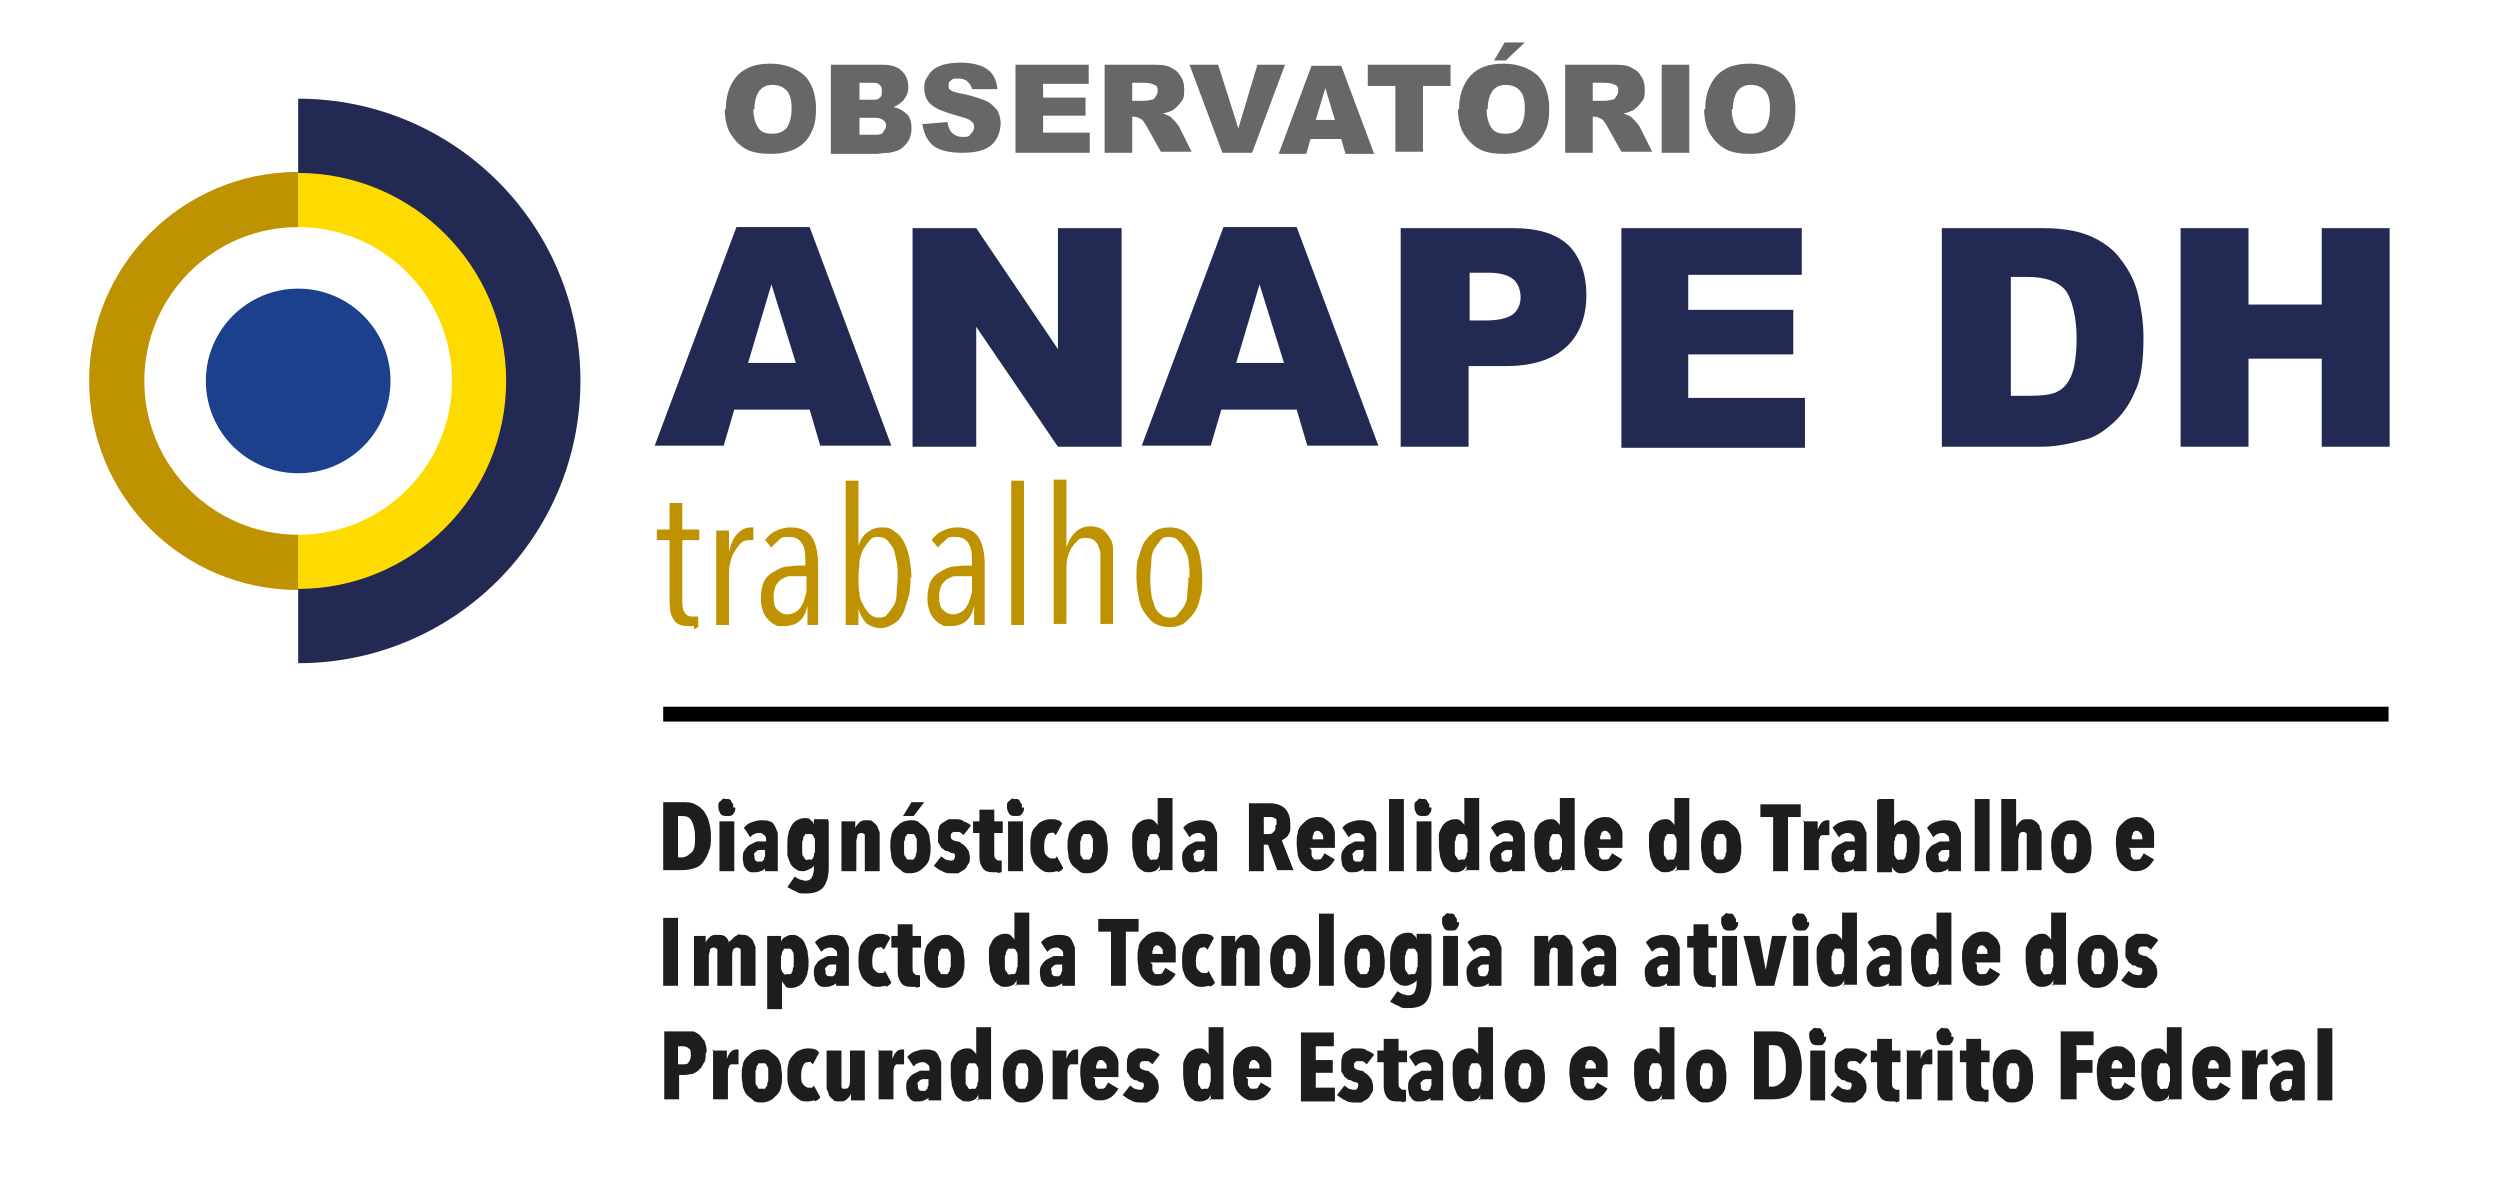 <?xml version="1.0" encoding="UTF-8"?>
<svg id="Camada_1" xmlns="http://www.w3.org/2000/svg" version="1.1" viewBox="0 0 235.6 110.9">
  <!-- Generator: Adobe Illustrator 29.1.0, SVG Export Plug-In . SVG Version: 2.1.0 Build 142)  -->
  <defs>
    <style>
      .st0 {
        fill: #222a53;
      }

      .st1 {
        fill: #be9200;
      }

      .st2 {
        fill: #1d1d1b;
      }

      .st3 {
        fill: #020101;
      }

      .st4 {
        fill: #676767;
      }

      .st5 {
        fill: #fddb00;
      }

      .st6 {
        fill: #1c408c;
      }
    </style>
  </defs>
  <g>
    <path class="st1" d="M65.4,59c-.2,0-.4,0-.6,0-.6,0-1.1-.2-1.3-.6-.3-.4-.4-1-.4-1.7v-5.8h-1.2v-1h1.2v-2.5h1.2v2.5h1.6v1h-1.6v5.6c0,.5,0,.9.2,1.2s.4.4.7.4.2,0,.3,0c.1,0,.2,0,.3,0v1c0,0-.2.1-.4.2Z"/>
    <path class="st1" d="M69.6,50.2c.3-.3.7-.5,1.2-.5s.2,0,.2,0v1.2c0,0-.1,0-.2,0,0,0,0,0-.2,0-.3,0-.6.1-.8.3-.2.2-.4.5-.6.8-.2.3-.3.7-.4,1.1s-.1.8-.1,1.2v4.6h-1.2v-6.7c0-.2,0-.4,0-.6,0-.2,0-.4,0-.6s0-.4,0-.6c0-.2,0-.3,0-.4h1.2c0,.2,0,.5,0,.9s0,.7,0,1.1h0c.2-.8.4-1.3.8-1.7Z"/>
    <path class="st1" d="M76.1,58.9c0,0,0-.2,0-.4,0-.1,0-.3,0-.5s0-.3,0-.5v-.4h0c-.3,1.3-1,1.9-2.2,1.9s-.5,0-.8-.1-.5-.3-.7-.5c-.2-.2-.4-.5-.5-.8-.1-.3-.2-.7-.2-1.2s.1-1.2.3-1.6c.2-.4.5-.7.9-.9.3-.2.7-.4,1.1-.5.4,0,.8-.1,1.2-.1h.7v-.5c0-.8-.1-1.3-.4-1.7-.3-.4-.7-.5-1.2-.5s-.6,0-.9.3-.5.4-.7.7l-.6-.7c.3-.4.6-.7,1.1-.9.4-.2.9-.3,1.3-.3.9,0,1.6.3,2,.9.4.6.6,1.5.6,2.7v3.7c0,.1,0,.3,0,.5,0,.2,0,.4,0,.5,0,.2,0,.4,0,.5,0,.2,0,.3,0,.4h-1ZM76,54.3h-.7c-.3,0-.6,0-.9,0s-.5.2-.8.3c-.2.2-.4.4-.5.6-.1.3-.2.6-.2,1,0,.6.1,1.1.4,1.3.3.3.6.4.9.4s.6-.1.9-.3.4-.5.6-.8c.1-.3.2-.7.3-1,0-.4,0-.7,0-1.1v-.6Z"/>
    <path class="st1" d="M85.8,54.4c0,.7,0,1.3-.2,1.9s-.3,1.1-.5,1.5c-.2.4-.5.8-.9,1-.3.2-.8.4-1.2.4s-1.1-.2-1.4-.5c-.3-.4-.6-.8-.7-1.4h0v1.6h-1.2v-13.6h1.2v6.2h0c.1-.5.4-1,.8-1.3.4-.3.8-.5,1.4-.5s.9.1,1.2.4c.4.2.7.6.9,1,.2.4.4.9.5,1.5.1.6.2,1.2.2,1.9ZM84.6,54.4c0-.5,0-1-.1-1.5s-.2-.9-.3-1.2c-.2-.3-.4-.6-.6-.8-.2-.2-.5-.3-.8-.3s-.6,0-.8.3c-.2.2-.4.5-.6.8-.2.3-.3.7-.4,1.2,0,.5-.1.9-.1,1.5s0,1,.1,1.5c0,.5.2.8.4,1.2s.4.6.6.8c.2.2.5.3.8.3s.6,0,.8-.3c.2-.2.4-.5.6-.8.2-.3.3-.7.3-1.2s.1-.9.1-1.5Z"/>
    <path class="st1" d="M91.8,58.9c0,0,0-.2,0-.4,0-.1,0-.3,0-.5s0-.3,0-.5v-.4h0c-.3,1.3-1,1.9-2.2,1.9s-.5,0-.8-.1-.5-.3-.7-.5c-.2-.2-.4-.5-.5-.8-.1-.3-.2-.7-.2-1.2s.1-1.2.3-1.6c.2-.4.5-.7.9-.9.3-.2.7-.4,1.1-.5.4,0,.8-.1,1.2-.1h.7v-.5c0-.8-.1-1.3-.4-1.7-.3-.4-.7-.5-1.2-.5s-.6,0-.9.3-.5.4-.7.7l-.6-.7c.3-.4.6-.7,1.1-.9.4-.2.9-.3,1.3-.3.9,0,1.6.3,2,.9.4.6.6,1.5.6,2.7v3.7c0,.1,0,.3,0,.5,0,.2,0,.4,0,.5,0,.2,0,.4,0,.5,0,.2,0,.3,0,.4h-1ZM91.6,54.3h-.7c-.3,0-.6,0-.9,0s-.5.2-.8.3c-.2.2-.4.4-.5.6-.1.3-.2.6-.2,1,0,.6.1,1.1.4,1.3.3.3.6.4.9.4s.6-.1.9-.3.4-.5.6-.8c.1-.3.2-.7.3-1,0-.4,0-.7,0-1.1v-.6Z"/>
    <path class="st1" d="M95.3,58.9v-13.6h1.2v13.6h-1.2Z"/>
    <path class="st1" d="M103.7,58.9v-5.8c0-.3,0-.6,0-.8s0-.5-.2-.8c0-.2-.2-.4-.4-.6-.2-.1-.4-.2-.7-.2s-.6,0-.8.2c-.2.2-.4.4-.6.7s-.3.6-.4,1-.1.7-.1,1.1v5.1h-1.2v-13.6h1.2v6.4h0c.2-.6.4-1,.8-1.4.4-.4.9-.6,1.4-.6s.9.1,1.2.3c.3.2.5.5.7.8.2.3.3.7.3,1.1s0,.8,0,1.2v5.8h-1.2Z"/>
    <path class="st1" d="M113.3,54.4c0,.7,0,1.4-.2,1.9-.1.6-.3,1.1-.6,1.5-.3.4-.6.7-1,1-.4.2-.8.3-1.3.3s-.9-.1-1.3-.3c-.4-.2-.7-.6-1-1-.3-.4-.5-.9-.6-1.5-.1-.6-.2-1.2-.2-1.9s0-1.4.2-1.9.3-1.1.6-1.5c.3-.4.6-.7,1-1,.4-.2.8-.3,1.3-.3s.9.1,1.3.3c.4.2.7.6,1,1,.3.4.5.9.6,1.5.1.6.2,1.2.2,1.9ZM112.1,54.4c0-.5,0-1-.1-1.5,0-.5-.2-.8-.4-1.2s-.4-.6-.6-.8c-.2-.2-.5-.3-.8-.3s-.6,0-.8.3c-.2.2-.4.5-.6.8-.2.3-.3.7-.3,1.2s-.1.9-.1,1.5,0,1,.1,1.5c0,.4.2.8.3,1.2.1.3.3.6.6.8.2.2.5.3.8.3s.6,0,.8-.3.4-.4.6-.8c.2-.3.3-.7.3-1.2,0-.4.1-.9.1-1.5Z"/>
  </g>
  <g>
    <path class="st4" d="M68.4,10.3c0-1.4.4-2.4,1.1-3.2.8-.8,1.8-1.1,3.1-1.1s2.4.4,3.2,1.1c.7.7,1.1,1.8,1.1,3.1s-.2,1.8-.5,2.4c-.3.6-.8,1.1-1.4,1.4s-1.4.5-2.3.5-1.7-.1-2.3-.4-1.1-.8-1.5-1.4-.6-1.5-.6-2.4ZM71,10.3c0,.8.2,1.4.5,1.8.3.4.7.5,1.3.5s1-.2,1.3-.5c.3-.4.5-1,.5-1.9s-.2-1.4-.5-1.7-.7-.5-1.3-.5-.9.2-1.2.5c-.3.4-.5,1-.5,1.8Z"/>
    <path class="st4" d="M78.4,6.1h4.8c.8,0,1.4.2,1.8.6s.6.9.6,1.5-.2.9-.5,1.3c-.2.2-.5.4-.9.6.6.1,1,.4,1.3.7.3.3.4.8.4,1.3s-.1.8-.3,1.2c-.2.3-.5.6-.8.8-.2.1-.5.2-1,.3-.6,0-1,.1-1.1.1h-4.4V6.1ZM81,9.4h1.1c.4,0,.7,0,.8-.2.2-.1.2-.3.2-.6s0-.4-.2-.6-.4-.2-.8-.2h-1.1v1.6ZM81,12.7h1.3c.4,0,.8,0,.9-.2s.3-.4.3-.6,0-.4-.3-.6-.5-.2-.9-.2h-1.3v1.7Z"/>
    <path class="st4" d="M86.9,11.7l2.4-.2c0,.4.2.7.3.9.3.3.6.5,1.1.5s.6,0,.8-.3c.2-.2.3-.4.3-.6s0-.4-.3-.6c-.2-.2-.6-.3-1.3-.5-1.1-.3-1.9-.6-2.4-1-.5-.4-.7-1-.7-1.6s.1-.8.4-1.2c.2-.4.6-.7,1.1-.9.5-.2,1.2-.3,2-.3s1.9.2,2.4.6c.6.4.9,1,1,1.9h-2.4c0-.2-.2-.5-.4-.7-.2-.2-.5-.3-.9-.3s-.5,0-.7.2c-.2.1-.2.3-.2.5s0,.3.2.4c.1.1.4.2.9.3,1.1.2,1.9.5,2.4.7.5.2.8.6,1.1.9.2.4.3.8.3,1.2s-.1,1-.4,1.5-.7.8-1.2,1c-.5.2-1.2.3-2,.3-1.4,0-2.4-.3-2.9-.8-.5-.5-.8-1.2-.9-2.1Z"/>
    <path class="st4" d="M95.7,6.1h6.9v1.8h-4.3v1.3h4v1.7h-4v1.6h4.4v1.9h-7V6.1Z"/>
    <path class="st4" d="M104.1,14.4V6.1h4.3c.8,0,1.4,0,1.8.2s.8.4,1,.8c.3.4.4.8.4,1.3s0,.9-.3,1.2c-.2.3-.5.6-.8.8-.2.1-.5.2-.9.3.3.1.5.2.7.3,0,0,.2.2.4.4s.3.4.4.5l1.2,2.4h-2.9l-1.4-2.5c-.2-.3-.3-.5-.5-.6-.2-.1-.4-.2-.6-.2h-.2v3.4h-2.6ZM106.7,9.5h1.1c.1,0,.3,0,.7-.1.2,0,.3-.1.4-.3.1-.1.2-.3.2-.5,0-.3,0-.5-.3-.6-.2-.1-.5-.2-1-.2h-1.1v1.7Z"/>
    <path class="st4" d="M112.1,6.1h2.7l1.9,6,1.8-6h2.6l-3.1,8.3h-2.8l-3.1-8.3Z"/>
    <path class="st4" d="M126.4,13.1h-2.9l-.4,1.4h-2.6l3.1-8.3h2.8l3.1,8.3h-2.7l-.4-1.4ZM125.8,11.3l-.9-3-.9,3h1.8Z"/>
    <path class="st4" d="M128.9,6.1h7.8v2h-2.6v6.2h-2.6v-6.2h-2.6v-2Z"/>
    <path class="st4" d="M137.5,10.3c0-1.4.4-2.4,1.1-3.2.8-.8,1.8-1.1,3.1-1.1s2.4.4,3.2,1.1c.7.7,1.1,1.8,1.1,3.1s-.2,1.8-.5,2.4c-.3.6-.8,1.1-1.4,1.4s-1.4.5-2.3.5-1.7-.1-2.3-.4-1.1-.8-1.5-1.4-.6-1.5-.6-2.4ZM140.1,10.3c0,.8.2,1.4.5,1.8.3.4.7.5,1.3.5s1-.2,1.3-.5c.3-.4.5-1,.5-1.9s-.2-1.4-.5-1.7-.7-.5-1.3-.5-.9.2-1.2.5c-.3.4-.5,1-.5,1.8ZM141.7,4h2l-1.8,1.7h-1.1l1-1.7Z"/>
    <path class="st4" d="M147.5,14.4V6.1h4.3c.8,0,1.4,0,1.8.2s.8.4,1,.8c.3.4.4.8.4,1.3s0,.9-.3,1.2c-.2.3-.5.6-.8.8-.2.1-.5.2-.9.3.3.1.5.2.7.3,0,0,.2.2.4.4s.3.4.4.5l1.2,2.4h-2.9l-1.4-2.5c-.2-.3-.3-.5-.5-.6-.2-.1-.4-.2-.6-.2h-.2v3.4h-2.6ZM150.1,9.5h1.1c.1,0,.3,0,.7-.1.2,0,.3-.1.4-.3.1-.1.2-.3.2-.5,0-.3,0-.5-.3-.6-.2-.1-.5-.2-1-.2h-1.1v1.7Z"/>
    <path class="st4" d="M156.6,6.1h2.6v8.3h-2.6V6.1Z"/>
    <path class="st4" d="M160.7,10.3c0-1.4.4-2.4,1.1-3.2.8-.8,1.8-1.1,3.1-1.1s2.4.4,3.2,1.1c.7.7,1.1,1.8,1.1,3.1s-.2,1.8-.5,2.4c-.3.6-.8,1.1-1.4,1.4s-1.4.5-2.3.5-1.7-.1-2.3-.4-1.1-.8-1.5-1.4-.6-1.5-.6-2.4ZM163.2,10.3c0,.8.2,1.4.5,1.8.3.4.7.5,1.3.5s1-.2,1.3-.5c.3-.4.5-1,.5-1.9s-.2-1.4-.5-1.7-.7-.5-1.3-.5-.9.2-1.2.5c-.3.4-.5,1-.5,1.8Z"/>
  </g>
  <g>
    <path class="st0" d="M76.4,38.6h-7.2l-1,3.4h-6.5l7.7-20.6h6.9l7.7,20.6h-6.7l-1-3.4ZM75,34.2l-2.3-7.4-2.2,7.4h4.5Z"/>
    <path class="st0" d="M86.1,21.5h5.9l7.7,11.4v-11.4h6v20.6h-6l-7.7-11.3v11.3h-6v-20.6Z"/>
    <path class="st0" d="M122.3,38.6h-7.2l-1,3.4h-6.5l7.7-20.6h6.9l7.7,20.6h-6.7l-1-3.4ZM121,34.2l-2.3-7.4-2.2,7.4h4.5Z"/>
    <path class="st0" d="M132,21.5h10.6c2.3,0,4,.5,5.2,1.6,1.1,1.1,1.7,2.7,1.7,4.7s-.6,3.7-1.9,4.9-3.2,1.8-5.7,1.8h-3.5v7.6h-6.4v-20.6ZM138.4,30.2h1.6c1.2,0,2.1-.2,2.6-.6.5-.4.7-1,.7-1.6s-.2-1.2-.6-1.6-1.2-.7-2.4-.7h-1.8v4.6Z"/>
    <path class="st0" d="M152.8,21.5h17v4.4h-10.7v3.3h9.9v4.2h-9.9v4.1h11v4.7h-17.3v-20.6Z"/>
    <path class="st0" d="M183.2,21.5h9.4c1.9,0,3.4.3,4.5.8,1.1.5,2.1,1.2,2.8,2.2.7.9,1.3,2,1.6,3.3.3,1.3.5,2.6.5,4,0,2.2-.2,3.9-.8,5.1-.5,1.2-1.2,2.2-2.1,3-.9.8-1.8,1.4-2.9,1.6-1.4.4-2.7.6-3.8.6h-9.4v-20.6ZM189.5,26.1v11.2h1.6c1.3,0,2.3-.1,2.8-.4.6-.3,1-.8,1.3-1.5.3-.7.5-1.9.5-3.6s-.4-3.7-1.1-4.5c-.7-.8-1.9-1.2-3.5-1.2h-1.6Z"/>
    <path class="st0" d="M205.5,21.5h6.4v7.2h6.9v-7.2h6.4v20.6h-6.4v-8.3h-6.9v8.3h-6.4v-20.6Z"/>
  </g>
  <path class="st5" d="M42.6,35.9c0,8-6.5,14.5-14.5,14.5h0v5.2c10.9,0,19.7-8.8,19.7-19.7s-8.8-19.7-19.7-19.7v5.2h0c8,0,14.5,6.5,14.5,14.5Z"/>
  <circle class="st6" cx="28.1" cy="35.9" r="8.7"/>
  <path class="st1" d="M13.6,35.9c0-8,6.5-14.5,14.5-14.5h0v-5.2c-10.9,0-19.7,8.8-19.7,19.7,0,10.9,8.8,19.7,19.7,19.7v-5.2h0c-8,0-14.5-6.5-14.5-14.5Z"/>
  <path class="st0" d="M47.7,35.9c0,10.8-8.8,19.6-19.6,19.6h0v7c14.7,0,26.6-11.9,26.6-26.6,0-14.7-11.9-26.6-26.6-26.6v7h0c10.8,0,19.6,8.8,19.6,19.6Z"/>
  <rect class="st3" x="143.1" y="-14" width="1.4" height="162.6" transform="translate(211.1 -76.5) rotate(90)"/>
  <g>
    <path class="st2" d="M67,78.9c0,.5,0,.9-.2,1.3-.1.4-.3.7-.5,1-.2.3-.5.5-.8.6-.3.1-.7.2-1.2.2h-1.8v-6.4h1.8c.5,0,.9,0,1.2.2.3.1.6.4.8.6.2.3.4.6.5,1,.1.4.2.8.2,1.3ZM65.5,78.9c0-.6-.1-1.1-.3-1.5s-.5-.5-.9-.5h-.4v3.9h.4c.3,0,.6-.2.9-.5s.3-.8.3-1.4Z"/>
    <path class="st2" d="M69.3,76.1c0,.2,0,.4-.2.6-.1.2-.3.2-.6.2s-.4,0-.6-.2c-.1-.2-.2-.4-.2-.6s0-.2,0-.3c0,0,0-.2.2-.3,0,0,.1-.1.2-.2s.2,0,.3,0,.2,0,.3,0c0,0,.2.1.2.2,0,0,.1.2.2.3,0,0,0,.2,0,.3ZM67.8,82.1v-4.7h1.4v4.7h-1.4Z"/>
    <path class="st2" d="M72.3,81.5c0,.2-.2.4-.4.5s-.4.2-.7.2-.3,0-.4,0c-.1,0-.3-.1-.4-.2-.1-.1-.2-.3-.3-.4,0-.2-.1-.4-.1-.7s0-.6.2-.8c.1-.2.3-.4.5-.5.2-.1.4-.2.6-.3.2,0,.5,0,.7,0h.2c0-.3,0-.5-.2-.6-.1-.1-.2-.2-.4-.2s-.3,0-.5.1c-.1,0-.3.2-.4.3l-.6-.9c.2-.2.4-.4.7-.5s.6-.2.9-.2.6,0,.8.1c.2,0,.4.2.5.4.1.2.2.4.3.7,0,.3,0,.6,0,.9v2.7h-1.2v-.6h0ZM72.2,80.1h-.3c-.1,0-.2,0-.3,0,0,0-.2,0-.3.1s-.1.1-.2.2,0,.2,0,.3c0,.2,0,.3.1.4s.2.1.3.1.2,0,.3,0c0,0,.1-.1.2-.2,0,0,0-.2.1-.3,0-.1,0-.2,0-.3v-.3Z"/>
    <path class="st2" d="M78.1,77.4v4.4c0,.8-.2,1.4-.5,1.8s-.9.6-1.6.6-.7,0-1-.2c-.3-.1-.6-.3-.8-.4l.7-1c.1.1.3.2.5.3.2,0,.3.1.5.1.3,0,.5-.1.6-.3.1-.2.2-.5.2-.8v-.4h0c0,.2-.2.3-.4.4-.2.1-.4.2-.6.2s-.5,0-.7-.2c-.2-.1-.4-.3-.5-.5-.1-.2-.2-.5-.3-.8,0-.3,0-.6,0-1s0-.7.1-1c0-.3.2-.6.3-.8.1-.2.3-.4.5-.5s.4-.2.7-.2.5,0,.6.2c.2.1.3.3.3.5h0v-.6h1.3ZM76.8,79.8c0-.2,0-.3,0-.5,0-.2,0-.3-.1-.4,0-.1-.1-.2-.2-.3,0,0-.2,0-.3,0s-.2,0-.3,0c0,0-.1.2-.2.3,0,.1,0,.3-.1.4,0,.2,0,.3,0,.5s0,.3,0,.5c0,.2,0,.3.1.4s.1.2.2.3.2,0,.3,0,.2,0,.3,0,.1-.2.2-.3c0-.1,0-.3.1-.4,0-.2,0-.3,0-.5Z"/>
    <path class="st2" d="M80.6,77.4v.7h0c0-.2.2-.4.4-.6s.4-.2.7-.2.5,0,.6.2c.2.1.3.3.4.4,0,.2.2.4.2.6,0,.2,0,.5,0,.7v2.9h-1.4v-2.9c0-.2,0-.4,0-.5,0-.1-.2-.2-.3-.2s-.3,0-.4.2c0,.2-.1.4-.1.6v2.8h-1.4v-4.7h1.4Z"/>
    <path class="st2" d="M87.7,79.8c0,.4,0,.7-.1,1,0,.3-.2.6-.4.8-.2.2-.4.4-.6.5s-.5.2-.8.2-.6,0-.8-.2-.4-.3-.6-.5c-.2-.2-.3-.5-.4-.8,0-.3-.1-.6-.1-1s0-.7.1-1c0-.3.2-.6.4-.8.2-.2.4-.4.6-.5s.5-.2.8-.2.6,0,.8.2.4.3.6.5c.2.2.3.5.4.8,0,.3.1.7.1,1ZM86.1,76.9h-1l.8-1.3h1.2l-1,1.3ZM86.4,79.8c0-.2,0-.3,0-.5,0-.2,0-.3-.1-.4,0-.1-.1-.2-.2-.3,0,0-.2,0-.3,0s-.2,0-.3,0c0,0-.1.2-.2.3,0,.1,0,.3-.1.4,0,.2,0,.3,0,.5s0,.3,0,.5c0,.2,0,.3.1.4s.1.2.2.3c0,0,.2,0,.3,0s.2,0,.3,0c0,0,.1-.2.2-.3,0-.1,0-.3.1-.4,0-.2,0-.3,0-.5Z"/>
    <path class="st2" d="M90.8,78.7c-.1-.1-.2-.2-.4-.3-.1,0-.3,0-.4,0s-.2,0-.3.1-.1.2-.1.3,0,.2.1.3.2.1.5.2c.1,0,.3,0,.4.2.1,0,.3.2.4.3.1.1.2.3.3.4,0,.2.1.3.1.6s0,.5-.2.7c-.1.2-.2.4-.4.5-.2.1-.3.2-.5.3-.2,0-.4,0-.6,0-.3,0-.6,0-.9-.2-.3-.1-.5-.3-.8-.5l.7-.9c.1.1.3.2.4.3.1,0,.3.1.5.1s.2,0,.3-.1c0,0,.1-.2.1-.3s0-.3-.2-.3-.3-.1-.5-.2c-.1,0-.3,0-.4-.2-.1,0-.2-.1-.3-.3,0-.1-.2-.2-.2-.4,0-.2,0-.3,0-.6s0-.5.1-.7c0-.2.2-.4.4-.5.2-.1.3-.2.5-.3.2,0,.4,0,.6,0,.3,0,.6,0,.8.2.3.1.5.2.7.4l-.7.9Z"/>
    <path class="st2" d="M94,82.2c-.1,0-.3,0-.4,0-.5,0-.8-.1-1-.4-.2-.3-.3-.6-.3-1.1v-2.2h-.6v-1.1h.6v-1.1h1.4v1.1h.8v1.1h-.8v1.9c0,.2,0,.4.1.5s.2.2.3.2.2,0,.3,0v1.1c0,0-.2,0-.3.1Z"/>
    <path class="st2" d="M96.5,76.1c0,.2,0,.4-.2.6-.1.2-.3.2-.6.2s-.4,0-.6-.2c-.1-.2-.2-.4-.2-.6s0-.2,0-.3c0,0,0-.2.2-.3,0,0,.1-.1.2-.2s.2,0,.3,0,.2,0,.3,0c0,0,.2.1.2.2,0,0,.1.2.2.3,0,0,0,.2,0,.3ZM95,82.1v-4.7h1.4v4.7h-1.4Z"/>
    <path class="st2" d="M99.7,82.1c-.2,0-.4.1-.7.1s-.6,0-.8-.2c-.2-.1-.4-.3-.6-.5s-.3-.5-.4-.8-.1-.6-.1-1,0-.7.1-1c0-.3.2-.6.4-.8.2-.2.3-.4.6-.5.2-.1.5-.2.8-.2s.5,0,.7.1c.2,0,.3.2.4.3l-.6,1.1c0,0-.1-.1-.2-.2s-.2,0-.3,0c-.2,0-.3.1-.4.3-.1.2-.2.5-.2.9s0,.7.2.9.3.3.5.3.2,0,.3,0,.1-.1.2-.2l.6,1.1c-.1.2-.3.3-.5.4Z"/>
    <path class="st2" d="M104.4,79.8c0,.4,0,.7-.1,1,0,.3-.2.6-.4.8-.2.2-.4.4-.6.5s-.5.2-.8.2-.6,0-.8-.2-.4-.3-.6-.5c-.2-.2-.3-.5-.4-.8,0-.3-.1-.6-.1-1s0-.7.1-1c0-.3.2-.6.4-.8.2-.2.4-.4.6-.5s.5-.2.8-.2.6,0,.8.2.4.3.6.5c.2.2.3.5.4.8,0,.3.1.7.1,1ZM103,79.8c0-.2,0-.3,0-.5,0-.2,0-.3-.1-.4,0-.1-.1-.2-.2-.3,0,0-.2,0-.3,0s-.2,0-.3,0c0,0-.1.2-.2.3,0,.1,0,.3-.1.4,0,.2,0,.3,0,.5s0,.3,0,.5c0,.2,0,.3.1.4s.1.2.2.3c0,0,.2,0,.3,0s.2,0,.3,0c0,0,.1-.2.2-.3,0-.1,0-.3.1-.4,0-.2,0-.3,0-.5Z"/>
    <path class="st2" d="M109.3,82.1v-.6h0c0,.2-.2.4-.3.5-.2.1-.4.2-.7.2s-.5,0-.7-.2c-.2-.1-.4-.3-.5-.5-.1-.2-.2-.5-.3-.8,0-.3-.1-.6-.1-1s0-.7,0-1c0-.3.2-.6.3-.8.1-.2.3-.4.5-.5.2-.1.4-.2.7-.2s.4,0,.6.2.3.3.3.4h0v-2.6h1.4v6.8h-1.4ZM109.3,79.8c0-.2,0-.3,0-.5,0-.2,0-.3-.1-.4,0-.1-.1-.2-.2-.3,0,0-.2,0-.3,0s-.2,0-.3,0c0,0-.1.2-.2.3,0,.1,0,.3-.1.4,0,.2,0,.3,0,.5s0,.3,0,.5c0,.2,0,.3.1.4s.1.2.2.3.2,0,.3,0,.2,0,.3,0,.1-.2.2-.3c0-.1,0-.3.1-.4,0-.2,0-.3,0-.5Z"/>
    <path class="st2" d="M113.7,81.5c0,.2-.2.4-.4.5s-.4.2-.7.2-.3,0-.4,0c-.1,0-.3-.1-.4-.2-.1-.1-.2-.3-.3-.4,0-.2-.1-.4-.1-.7s0-.6.2-.8c.1-.2.3-.4.5-.5.2-.1.4-.2.6-.3.2,0,.5,0,.7,0h.2c0-.3,0-.5-.2-.6-.1-.1-.2-.2-.4-.2s-.3,0-.5.1c-.1,0-.3.2-.4.3l-.6-.9c.2-.2.4-.4.7-.5s.6-.2.9-.2.6,0,.8.1c.2,0,.4.2.5.4.1.2.2.4.3.7,0,.3,0,.6,0,.9v2.7h-1.2v-.6h0ZM113.6,80.1h-.3c-.1,0-.2,0-.3,0,0,0-.2,0-.3.1s-.1.1-.2.2,0,.2,0,.3c0,.2,0,.3.1.4s.2.1.3.1.2,0,.3,0c0,0,.1-.1.2-.2,0,0,0-.2.1-.3,0-.1,0-.2,0-.3v-.3Z"/>
    <path class="st2" d="M120.4,82.1l-.9-2.5h-.4v2.5h-1.4v-6.4h2c.6,0,1.1.2,1.4.5.3.3.5.8.5,1.4s0,.4,0,.6c0,.2-.1.3-.2.5,0,.1-.2.2-.3.3s-.2.1-.3.2l1.1,2.8h-1.5ZM120.3,77.7c0-.2,0-.3,0-.4,0-.1-.1-.2-.2-.2,0,0-.2-.1-.2-.1,0,0-.2,0-.3,0h-.5v1.6h.4c.2,0,.4,0,.5-.2.2-.1.2-.3.2-.6Z"/>
    <path class="st2" d="M123.6,80.1c0,.1,0,.3,0,.4s0,.2.1.3c0,0,.1.2.2.2s.2,0,.3,0c.2,0,.3,0,.4-.2,0-.1.2-.2.2-.4l1,.6c-.2.3-.4.6-.7.8-.3.2-.6.3-1,.3s-.5,0-.8-.2c-.2-.1-.4-.3-.6-.5-.2-.2-.3-.5-.4-.8,0-.3-.1-.7-.1-1.1s0-.7.1-1c0-.3.2-.6.4-.8.2-.2.4-.4.6-.5.2-.1.5-.2.8-.2s.6,0,.8.2c.2.1.4.3.6.5.1.2.3.5.3.8,0,.3,0,.6,0,1v.4h-2.4ZM124.7,79.2c0-.3,0-.5-.1-.6s-.2-.3-.4-.3-.2,0-.2,0c0,0-.1.1-.2.2,0,0,0,.2-.1.3,0,.1,0,.2,0,.3h1.1Z"/>
    <path class="st2" d="M128.7,81.5c0,.2-.2.4-.4.5s-.4.2-.7.2-.3,0-.4,0c-.1,0-.3-.1-.4-.2-.1-.1-.2-.3-.3-.4,0-.2-.1-.4-.1-.7s0-.6.2-.8c.1-.2.3-.4.5-.5.2-.1.4-.2.6-.3.2,0,.5,0,.7,0h.2c0-.3,0-.5-.2-.6-.1-.1-.2-.2-.4-.2s-.3,0-.5.1c-.1,0-.3.2-.4.3l-.6-.9c.2-.2.4-.4.7-.5s.6-.2.9-.2.6,0,.8.1c.2,0,.4.2.5.4.1.2.2.4.3.7,0,.3,0,.6,0,.9v2.7h-1.2v-.6h0ZM128.6,80.1h-.3c-.1,0-.2,0-.3,0,0,0-.2,0-.3.1s-.1.1-.2.2,0,.2,0,.3c0,.2,0,.3.1.4s.2.1.3.1.2,0,.3,0c0,0,.1-.1.2-.2,0,0,0-.2.1-.3,0-.1,0-.2,0-.3v-.3Z"/>
    <path class="st2" d="M130.9,82.1v-6.8h1.4v6.8h-1.4Z"/>
    <path class="st2" d="M134.9,76.1c0,.2,0,.4-.2.6-.1.2-.3.2-.6.2s-.4,0-.6-.2c-.1-.2-.2-.4-.2-.6s0-.2,0-.3c0,0,0-.2.2-.3,0,0,.1-.1.2-.2s.2,0,.3,0,.2,0,.3,0c0,0,.2.1.2.2,0,0,.1.2.2.3,0,0,0,.2,0,.3ZM133.5,82.1v-4.7h1.4v4.7h-1.4Z"/>
    <path class="st2" d="M138.2,82.1v-.6h0c0,.2-.2.4-.3.5-.2.1-.4.2-.7.2s-.5,0-.7-.2c-.2-.1-.4-.3-.5-.5-.1-.2-.2-.5-.3-.8,0-.3-.1-.6-.1-1s0-.7,0-1c0-.3.2-.6.3-.8.1-.2.3-.4.5-.5.2-.1.4-.2.7-.2s.4,0,.6.2.3.3.3.4h0v-2.6h1.4v6.8h-1.4ZM138.3,79.8c0-.2,0-.3,0-.5,0-.2,0-.3-.1-.4,0-.1-.1-.2-.2-.3,0,0-.2,0-.3,0s-.2,0-.3,0c0,0-.1.2-.2.3,0,.1,0,.3-.1.4,0,.2,0,.3,0,.5s0,.3,0,.5c0,.2,0,.3.1.4s.1.2.2.3.2,0,.3,0,.2,0,.3,0,.1-.2.2-.3c0-.1,0-.3.1-.4,0-.2,0-.3,0-.5Z"/>
    <path class="st2" d="M142.7,81.5c0,.2-.2.4-.4.5s-.4.2-.7.2-.3,0-.4,0c-.1,0-.3-.1-.4-.2-.1-.1-.2-.3-.3-.4,0-.2-.1-.4-.1-.7s0-.6.2-.8c.1-.2.3-.4.5-.5.2-.1.4-.2.6-.3.2,0,.5,0,.7,0h.2c0-.3,0-.5-.2-.6-.1-.1-.2-.2-.4-.2s-.3,0-.5.1c-.1,0-.3.2-.4.3l-.6-.9c.2-.2.4-.4.7-.5s.6-.2.9-.2.6,0,.8.1c.2,0,.4.2.5.4.1.2.2.4.3.7,0,.3,0,.6,0,.9v2.7h-1.2v-.6h0ZM142.6,80.1h-.3c-.1,0-.2,0-.3,0,0,0-.2,0-.3.1s-.1.1-.2.2,0,.2,0,.3c0,.2,0,.3.1.4s.2.1.3.1.2,0,.3,0c0,0,.1-.1.2-.2,0,0,0-.2.1-.3,0-.1,0-.2,0-.3v-.3Z"/>
    <path class="st2" d="M147.2,82.1v-.6h0c0,.2-.2.4-.3.5-.2.1-.4.2-.7.2s-.5,0-.7-.2c-.2-.1-.4-.3-.5-.5-.1-.2-.2-.5-.3-.8,0-.3-.1-.6-.1-1s0-.7,0-1c0-.3.2-.6.3-.8.1-.2.3-.4.5-.5.2-.1.4-.2.7-.2s.4,0,.6.2.3.3.3.4h0v-2.6h1.4v6.8h-1.4ZM147.2,79.8c0-.2,0-.3,0-.5,0-.2,0-.3-.1-.4,0-.1-.1-.2-.2-.3,0,0-.2,0-.3,0s-.2,0-.3,0c0,0-.1.2-.2.3,0,.1,0,.3-.1.4,0,.2,0,.3,0,.5s0,.3,0,.5c0,.2,0,.3.1.4s.1.2.2.3.2,0,.3,0,.2,0,.3,0,.1-.2.2-.3c0-.1,0-.3.1-.4,0-.2,0-.3,0-.5Z"/>
    <path class="st2" d="M150.7,80.1c0,.1,0,.3,0,.4s0,.2.1.3c0,0,.1.2.2.2s.2,0,.3,0c.2,0,.3,0,.4-.2,0-.1.2-.2.2-.4l1,.6c-.2.3-.4.6-.7.8-.3.2-.6.3-1,.3s-.5,0-.8-.2c-.2-.1-.4-.3-.6-.5-.2-.2-.3-.5-.4-.8,0-.3-.1-.7-.1-1.1s0-.7.1-1c0-.3.2-.6.4-.8.2-.2.4-.4.6-.5.2-.1.5-.2.8-.2s.6,0,.8.2c.2.1.4.3.6.5.1.2.3.5.3.8,0,.3,0,.6,0,1v.4h-2.4ZM151.8,79.2c0-.3,0-.5-.1-.6s-.2-.3-.4-.3-.2,0-.2,0c0,0-.1.1-.2.2,0,0,0,.2-.1.3,0,.1,0,.2,0,.3h1.1Z"/>
    <path class="st2" d="M158,82.1v-.6h0c0,.2-.2.4-.3.5-.2.1-.4.2-.7.2s-.5,0-.7-.2c-.2-.1-.4-.3-.5-.5-.1-.2-.2-.5-.3-.8,0-.3-.1-.6-.1-1s0-.7,0-1c0-.3.2-.6.3-.8.1-.2.3-.4.5-.5.2-.1.4-.2.7-.2s.4,0,.6.2.3.3.3.4h0v-2.6h1.4v6.8h-1.4ZM158,79.8c0-.2,0-.3,0-.5,0-.2,0-.3-.1-.4,0-.1-.1-.2-.2-.3,0,0-.2,0-.3,0s-.2,0-.3,0c0,0-.1.2-.2.3,0,.1,0,.3-.1.4,0,.2,0,.3,0,.5s0,.3,0,.5c0,.2,0,.3.1.4s.1.2.2.3.2,0,.3,0,.2,0,.3,0,.1-.2.2-.3c0-.1,0-.3.1-.4,0-.2,0-.3,0-.5Z"/>
    <path class="st2" d="M164.1,79.8c0,.4,0,.7-.1,1,0,.3-.2.6-.4.8-.2.2-.4.4-.6.5s-.5.2-.8.2-.6,0-.8-.2-.4-.3-.6-.5c-.2-.2-.3-.5-.4-.8,0-.3-.1-.6-.1-1s0-.7.1-1c0-.3.2-.6.4-.8.2-.2.4-.4.6-.5s.5-.2.8-.2.6,0,.8.2.4.3.6.5c.2.2.3.5.4.8,0,.3.1.7.1,1ZM162.7,79.8c0-.2,0-.3,0-.5,0-.2,0-.3-.1-.4,0-.1-.1-.2-.2-.3,0,0-.2,0-.3,0s-.2,0-.3,0c0,0-.1.2-.2.3,0,.1,0,.3-.1.4,0,.2,0,.3,0,.5s0,.3,0,.5c0,.2,0,.3.1.4s.1.2.2.3c0,0,.2,0,.3,0s.2,0,.3,0c0,0,.1-.2.2-.3,0-.1,0-.3.1-.4,0-.2,0-.3,0-.5Z"/>
    <path class="st2" d="M168.5,77v5.1h-1.4v-5.1h-1.2v-1.2h3.8v1.2h-1.2Z"/>
    <path class="st2" d="M169.9,77.4h1.4v.8h0c.2-.6.5-.9.9-.9s0,0,.1,0c0,0,0,0,.1,0v1.4c-.1,0-.2,0-.2,0,0,0-.1,0-.2,0-.1,0-.2,0-.3,0,0,0-.2.1-.2.2,0,.1-.1.2-.1.4,0,.1,0,.3,0,.4v2.3h-1.4v-4.7Z"/>
    <path class="st2" d="M174.9,81.5c0,.2-.2.4-.4.5s-.4.2-.7.2-.3,0-.4,0c-.1,0-.3-.1-.4-.2-.1-.1-.2-.3-.3-.4,0-.2-.1-.4-.1-.7s0-.6.2-.8c.1-.2.3-.4.5-.5.2-.1.4-.2.6-.3.2,0,.5,0,.7,0h.2c0-.3,0-.5-.2-.6-.1-.1-.2-.2-.4-.2s-.3,0-.5.1c-.1,0-.3.2-.4.3l-.6-.9c.2-.2.4-.4.7-.5s.6-.2.9-.2.6,0,.8.1c.2,0,.4.2.5.4.1.2.2.4.3.7,0,.3,0,.6,0,.9v2.7h-1.2v-.6h0ZM174.9,80.1h-.3c-.1,0-.2,0-.3,0,0,0-.2,0-.3.1s-.1.1-.2.2,0,.2,0,.3c0,.2,0,.3.1.4s.2.1.3.1.2,0,.3,0c0,0,.1-.1.2-.2,0,0,0-.2.1-.3,0-.1,0-.2,0-.3v-.3Z"/>
    <path class="st2" d="M177.1,75.3h1.4v2.6h0c0-.2.2-.3.3-.4.2-.1.4-.2.6-.2s.5,0,.7.2.4.3.5.5c.1.2.2.5.3.8,0,.3,0,.6,0,1s0,.7-.1,1c0,.3-.2.6-.3.8-.1.2-.3.4-.5.5-.2.1-.4.2-.7.2s-.5,0-.7-.2-.3-.3-.3-.5h0v.6h-1.4v-6.8ZM178.5,79.8c0,.2,0,.3,0,.5,0,.2,0,.3.1.4,0,.1.1.2.2.3s.2,0,.3,0,.2,0,.3,0,.1-.2.2-.3c0-.1,0-.3.1-.4,0-.2,0-.3,0-.5s0-.3,0-.5,0-.3-.1-.4c0-.1-.1-.2-.2-.3,0,0-.2,0-.3,0s-.2,0-.3,0c0,0-.1.2-.2.3,0,.1,0,.3-.1.4,0,.2,0,.3,0,.5Z"/>
    <path class="st2" d="M183.8,81.5c0,.2-.2.4-.4.5s-.4.2-.7.2-.3,0-.4,0c-.1,0-.3-.1-.4-.2-.1-.1-.2-.3-.3-.4,0-.2-.1-.4-.1-.7s0-.6.2-.8c.1-.2.3-.4.5-.5.2-.1.4-.2.6-.3.2,0,.5,0,.7,0h.2c0-.3,0-.5-.2-.6-.1-.1-.2-.2-.4-.2s-.3,0-.5.1c-.1,0-.3.2-.4.3l-.6-.9c.2-.2.4-.4.7-.5s.6-.2.9-.2.6,0,.8.1c.2,0,.4.2.5.4.1.2.2.4.3.7,0,.3,0,.6,0,.9v2.7h-1.2v-.6h0ZM183.8,80.1h-.3c-.1,0-.2,0-.3,0,0,0-.2,0-.3.1s-.1.1-.2.2,0,.2,0,.3c0,.2,0,.3.1.4s.2.1.3.1.2,0,.3,0c0,0,.1-.1.2-.2,0,0,0-.2.1-.3,0-.1,0-.2,0-.3v-.3Z"/>
    <path class="st2" d="M186.1,82.1v-6.8h1.4v6.8h-1.4Z"/>
    <path class="st2" d="M190,82.1h-1.4v-6.8h1.4v2.7h0c0-.2.2-.4.4-.6.2-.2.4-.2.7-.2s.5,0,.7.2c.2.1.3.3.4.4,0,.2.1.4.2.6,0,.2,0,.5,0,.7v2.9h-1.4v-2.9c0-.2,0-.4,0-.5,0-.1-.2-.2-.3-.2s-.3,0-.4.2c0,.2-.1.4-.1.6v2.8Z"/>
    <path class="st2" d="M197.1,79.8c0,.4,0,.7-.1,1,0,.3-.2.6-.4.8-.2.2-.4.4-.6.5s-.5.2-.8.2-.6,0-.8-.2-.4-.3-.6-.5c-.2-.2-.3-.5-.4-.8,0-.3-.1-.6-.1-1s0-.7.1-1c0-.3.2-.6.4-.8.2-.2.4-.4.6-.5s.5-.2.8-.2.6,0,.8.2.4.3.6.5c.2.2.3.5.4.8,0,.3.1.7.1,1ZM195.7,79.8c0-.2,0-.3,0-.5,0-.2,0-.3-.1-.4,0-.1-.1-.2-.2-.3,0,0-.2,0-.3,0s-.2,0-.3,0c0,0-.1.2-.2.3,0,.1,0,.3-.1.4,0,.2,0,.3,0,.5s0,.3,0,.5c0,.2,0,.3.1.4s.1.2.2.3c0,0,.2,0,.3,0s.2,0,.3,0c0,0,.1-.2.2-.3,0-.1,0-.3.1-.4,0-.2,0-.3,0-.5Z"/>
    <path class="st2" d="M200.8,80.1c0,.1,0,.3,0,.4s0,.2.1.3c0,0,.1.2.2.2s.2,0,.3,0c.2,0,.3,0,.4-.2,0-.1.2-.2.2-.4l1,.6c-.2.3-.4.6-.7.8-.3.2-.6.3-1,.3s-.5,0-.8-.2c-.2-.1-.4-.3-.6-.5-.2-.2-.3-.5-.4-.8,0-.3-.1-.7-.1-1.1s0-.7.1-1c0-.3.2-.6.4-.8.2-.2.4-.4.6-.5.2-.1.5-.2.8-.2s.6,0,.8.2c.2.1.4.3.6.5.1.2.3.5.3.8,0,.3,0,.6,0,1v.4h-2.4ZM201.9,79.2c0-.3,0-.5-.1-.6s-.2-.3-.4-.3-.2,0-.2,0c0,0-.1.1-.2.2,0,0,0,.2-.1.3,0,.1,0,.2,0,.3h1.1Z"/>
    <path class="st2" d="M62.5,92.9v-6.4h1.4v6.4h-1.4Z"/>
    <path class="st2" d="M66.5,88.2v.7h0c0-.2.2-.4.4-.6s.4-.2.7-.2.6,0,.8.2.3.4.3.6h0c0-.1,0-.2.2-.3,0,0,.2-.2.3-.3,0,0,.2-.1.3-.2s.3,0,.4,0c.3,0,.5,0,.7.2.2.1.3.3.4.4,0,.2.2.4.2.6,0,.2,0,.5,0,.7v2.9h-1.4v-2.9c0-.2,0-.4,0-.5,0-.1-.2-.2-.3-.2s-.3,0-.4.2-.1.4-.1.6v2.8h-1.4v-2.9c0-.2,0-.4,0-.5,0-.1-.2-.2-.3-.2s-.3,0-.4.2c0,.2-.1.4-.1.6v2.8h-1.4v-4.7h1.4Z"/>
    <path class="st2" d="M73.6,88.2v.6h0c0-.2.2-.4.4-.5.2-.1.4-.2.6-.2s.5,0,.7.2c.2.1.4.3.5.5.1.2.2.5.3.8,0,.3.1.6.1,1s0,.7-.1,1c0,.3-.2.6-.3.8-.1.2-.3.4-.5.5-.2.1-.4.2-.7.2s-.5,0-.6-.2-.3-.3-.3-.5h0v2.7h-1.4v-6.9h1.4ZM73.6,90.6c0,.2,0,.3,0,.5,0,.2,0,.3.1.4,0,.1.1.2.2.3s.2,0,.3,0,.2,0,.3,0,.1-.2.2-.3c0-.1,0-.3.1-.4,0-.2,0-.3,0-.5s0-.3,0-.5,0-.3-.1-.4c0-.1-.1-.2-.2-.3,0,0-.2,0-.3,0s-.2,0-.3,0c0,0-.1.2-.2.3,0,.1,0,.3-.1.4,0,.2,0,.3,0,.5Z"/>
    <path class="st2" d="M79,92.3c0,.2-.2.4-.4.5s-.4.2-.7.2-.3,0-.4,0c-.1,0-.3-.1-.4-.2-.1-.1-.2-.3-.3-.4,0-.2-.1-.4-.1-.7s0-.6.2-.8c.1-.2.3-.4.5-.5.2-.1.4-.2.6-.3.2,0,.5,0,.7,0h.2c0-.3,0-.5-.2-.6-.1-.1-.2-.2-.4-.2s-.3,0-.5.1c-.1,0-.3.2-.4.3l-.6-.9c.2-.2.4-.4.7-.5s.6-.2.9-.2.6,0,.8.1c.2,0,.4.2.5.4.1.2.2.4.3.7,0,.3,0,.6,0,.9v2.7h-1.2v-.6h0ZM78.9,90.9h-.3c-.1,0-.2,0-.3,0,0,0-.2,0-.3.1s-.1.1-.2.2,0,.2,0,.3c0,.2,0,.3.1.4s.2.1.3.1.2,0,.3,0c0,0,.1-.1.2-.2,0,0,0-.2.1-.3,0-.1,0-.2,0-.3v-.3Z"/>
    <path class="st2" d="M83.5,92.9c-.2,0-.4.1-.7.1s-.6,0-.8-.2c-.2-.1-.4-.3-.6-.5s-.3-.5-.4-.8-.1-.6-.1-1,0-.7.1-1c0-.3.2-.6.4-.8.2-.2.3-.4.6-.5.2-.1.5-.2.8-.2s.5,0,.7.1c.2,0,.3.2.4.3l-.6,1.1c0,0-.1-.1-.2-.2s-.2,0-.3,0c-.2,0-.3.1-.4.3-.1.2-.2.5-.2.9s0,.7.2.9.3.3.5.3.2,0,.3,0,.1-.1.2-.2l.6,1.1c-.1.2-.3.3-.5.4Z"/>
    <path class="st2" d="M86.3,93c-.1,0-.3,0-.4,0-.5,0-.8-.1-1-.4-.2-.3-.3-.6-.3-1.1v-2.2h-.6v-1.1h.6v-1.1h1.4v1.1h.8v1.1h-.8v1.9c0,.2,0,.4.1.5s.2.2.3.2.2,0,.3,0v1.1c0,0-.2,0-.3.1Z"/>
    <path class="st2" d="M90.9,90.6c0,.4,0,.7-.1,1,0,.3-.2.6-.4.8-.2.2-.4.4-.6.5s-.5.2-.8.2-.6,0-.8-.2-.4-.3-.6-.5c-.2-.2-.3-.5-.4-.8,0-.3-.1-.6-.1-1s0-.7.1-1c0-.3.2-.6.4-.8.2-.2.4-.4.6-.5s.5-.2.8-.2.6,0,.8.2.4.3.6.5c.2.2.3.5.4.8,0,.3.1.7.1,1ZM89.6,90.6c0-.2,0-.3,0-.5,0-.2,0-.3-.1-.4,0-.1-.1-.2-.2-.3,0,0-.2,0-.3,0s-.2,0-.3,0c0,0-.1.2-.2.3,0,.1,0,.3-.1.4,0,.2,0,.3,0,.5s0,.3,0,.5c0,.2,0,.3.1.4s.1.2.2.3c0,0,.2,0,.3,0s.2,0,.3,0c0,0,.1-.2.2-.3,0-.1,0-.3.1-.4,0-.2,0-.3,0-.5Z"/>
    <path class="st2" d="M95.8,92.9v-.6h0c0,.2-.2.4-.3.5-.2.1-.4.2-.7.2s-.5,0-.7-.2c-.2-.1-.4-.3-.5-.5-.1-.2-.2-.5-.3-.8,0-.3-.1-.6-.1-1s0-.7,0-1c0-.3.2-.6.3-.8.1-.2.3-.4.5-.5.2-.1.4-.2.7-.2s.4,0,.6.2.3.3.3.4h0v-2.6h1.4v6.8h-1.4ZM95.9,90.6c0-.2,0-.3,0-.5,0-.2,0-.3-.1-.4,0-.1-.1-.2-.2-.3,0,0-.2,0-.3,0s-.2,0-.3,0c0,0-.1.2-.2.3,0,.1,0,.3-.1.4,0,.2,0,.3,0,.5s0,.3,0,.5c0,.2,0,.3.1.4s.1.2.2.3.2,0,.3,0,.2,0,.3,0,.1-.2.2-.3c0-.1,0-.3.1-.4,0-.2,0-.3,0-.5Z"/>
    <path class="st2" d="M100.3,92.3c0,.2-.2.4-.4.5s-.4.2-.7.2-.3,0-.4,0c-.1,0-.3-.1-.4-.2-.1-.1-.2-.3-.3-.4,0-.2-.1-.4-.1-.7s0-.6.2-.8c.1-.2.3-.4.5-.5.2-.1.4-.2.6-.3.2,0,.5,0,.7,0h.2c0-.3,0-.5-.2-.6-.1-.1-.2-.2-.4-.2s-.3,0-.5.1c-.1,0-.3.2-.4.3l-.6-.9c.2-.2.4-.4.7-.5s.6-.2.9-.2.6,0,.8.1c.2,0,.4.2.5.4.1.2.2.4.3.7,0,.3,0,.6,0,.9v2.7h-1.2v-.6h0ZM100.2,90.9h-.3c-.1,0-.2,0-.3,0,0,0-.2,0-.3.1s-.1.1-.2.2,0,.2,0,.3c0,.2,0,.3.1.4s.2.1.3.1.2,0,.3,0c0,0,.1-.1.2-.2,0,0,0-.2.1-.3,0-.1,0-.2,0-.3v-.3Z"/>
    <path class="st2" d="M106.1,87.8v5.1h-1.4v-5.1h-1.2v-1.2h3.8v1.2h-1.2Z"/>
    <path class="st2" d="M108.6,90.9c0,.1,0,.3,0,.4s0,.2.1.3c0,0,.1.2.2.2s.2,0,.3,0c.2,0,.3,0,.4-.2,0-.1.2-.2.2-.4l1,.6c-.2.3-.4.6-.7.8-.3.2-.6.3-1,.3s-.5,0-.8-.2c-.2-.1-.4-.3-.6-.5-.2-.2-.3-.5-.4-.8,0-.3-.1-.7-.1-1.1s0-.7.1-1c0-.3.2-.6.4-.8.2-.2.4-.4.6-.5.2-.1.5-.2.8-.2s.6,0,.8.2c.2.1.4.3.6.5.1.2.3.5.3.8,0,.3,0,.6,0,1v.4h-2.4ZM109.6,90c0-.3,0-.5-.1-.6s-.2-.3-.4-.3-.2,0-.2,0c0,0-.1.1-.2.2,0,0,0,.2-.1.3,0,.1,0,.2,0,.3h1.1Z"/>
    <path class="st2" d="M114,92.9c-.2,0-.4.1-.7.1s-.6,0-.8-.2c-.2-.1-.4-.3-.6-.5s-.3-.5-.4-.8-.1-.6-.1-1,0-.7.1-1c0-.3.2-.6.4-.8.2-.2.3-.4.6-.5.2-.1.5-.2.8-.2s.5,0,.7.1c.2,0,.3.2.4.3l-.6,1.1c0,0-.1-.1-.2-.2s-.2,0-.3,0c-.2,0-.3.1-.4.3-.1.2-.2.5-.2.9s0,.7.2.9.3.3.5.3.2,0,.3,0,.1-.1.2-.2l.6,1.1c-.1.2-.3.3-.5.4Z"/>
    <path class="st2" d="M116.4,88.2v.7h0c0-.2.2-.4.4-.6s.4-.2.7-.2.5,0,.6.2c.2.1.3.3.4.4,0,.2.2.4.2.6,0,.2,0,.5,0,.7v2.9h-1.4v-2.9c0-.2,0-.4,0-.5,0-.1-.2-.2-.3-.2s-.3,0-.4.2c0,.2-.1.4-.1.6v2.8h-1.4v-4.7h1.4Z"/>
    <path class="st2" d="M123.5,90.6c0,.4,0,.7-.1,1,0,.3-.2.6-.4.8-.2.2-.4.4-.6.5s-.5.2-.8.2-.6,0-.8-.2-.4-.3-.6-.5c-.2-.2-.3-.5-.4-.8,0-.3-.1-.6-.1-1s0-.7.1-1c0-.3.2-.6.4-.8.2-.2.4-.4.6-.5s.5-.2.8-.2.6,0,.8.2.4.3.6.5c.2.2.3.5.4.8,0,.3.1.7.1,1ZM122.1,90.6c0-.2,0-.3,0-.5,0-.2,0-.3-.1-.4,0-.1-.1-.2-.2-.3,0,0-.2,0-.3,0s-.2,0-.3,0c0,0-.1.2-.2.3,0,.1,0,.3-.1.4,0,.2,0,.3,0,.5s0,.3,0,.5c0,.2,0,.3.1.4s.1.2.2.3c0,0,.2,0,.3,0s.2,0,.3,0c0,0,.1-.2.2-.3,0-.1,0-.3.1-.4,0-.2,0-.3,0-.5Z"/>
    <path class="st2" d="M124.3,92.9v-6.8h1.4v6.8h-1.4Z"/>
    <path class="st2" d="M130.5,90.6c0,.4,0,.7-.1,1,0,.3-.2.6-.4.8-.2.2-.4.4-.6.5s-.5.2-.8.2-.6,0-.8-.2-.4-.3-.6-.5c-.2-.2-.3-.5-.4-.8,0-.3-.1-.6-.1-1s0-.7.1-1c0-.3.2-.6.4-.8.2-.2.4-.4.6-.5s.5-.2.8-.2.6,0,.8.2.4.3.6.5c.2.2.3.5.4.8,0,.3.1.7.1,1ZM129.1,90.6c0-.2,0-.3,0-.5,0-.2,0-.3-.1-.4,0-.1-.1-.2-.2-.3,0,0-.2,0-.3,0s-.2,0-.3,0c0,0-.1.2-.2.3,0,.1,0,.3-.1.4,0,.2,0,.3,0,.5s0,.3,0,.5c0,.2,0,.3.1.4s.1.2.2.3c0,0,.2,0,.3,0s.2,0,.3,0c0,0,.1-.2.2-.3,0-.1,0-.3.1-.4,0-.2,0-.3,0-.5Z"/>
    <path class="st2" d="M134.9,88.2v4.4c0,.8-.2,1.4-.5,1.8s-.9.6-1.6.6-.7,0-1-.2c-.3-.1-.6-.3-.8-.4l.7-1c.1.1.3.2.5.3.2,0,.3.1.5.1.3,0,.5-.1.6-.3.1-.2.2-.5.2-.8v-.4h0c0,.2-.2.3-.4.4-.2.1-.4.2-.6.2s-.5,0-.7-.2c-.2-.1-.4-.3-.5-.5-.1-.2-.2-.5-.3-.8,0-.3,0-.6,0-1s0-.7.1-1c0-.3.2-.6.3-.8.1-.2.3-.4.5-.5s.4-.2.7-.2.5,0,.6.2c.2.1.3.3.3.5h0v-.6h1.3ZM133.6,90.6c0-.2,0-.3,0-.5,0-.2,0-.3-.1-.4,0-.1-.1-.2-.2-.3,0,0-.2,0-.3,0s-.2,0-.3,0c0,0-.1.2-.2.3,0,.1,0,.3-.1.4,0,.2,0,.3,0,.5s0,.3,0,.5c0,.2,0,.3.1.4s.1.2.2.3.2,0,.3,0,.2,0,.3,0,.1-.2.2-.3c0-.1,0-.3.1-.4,0-.2,0-.3,0-.5Z"/>
    <path class="st2" d="M137.5,86.9c0,.2,0,.4-.2.6-.1.2-.3.2-.6.2s-.4,0-.6-.2c-.1-.2-.2-.4-.2-.6s0-.2,0-.3c0,0,0-.2.2-.3,0,0,.1-.1.2-.2s.2,0,.3,0,.2,0,.3,0c0,0,.2.1.2.2,0,0,.1.2.2.3,0,0,0,.2,0,.3ZM136,92.9v-4.7h1.4v4.7h-1.4Z"/>
    <path class="st2" d="M140.5,92.3c0,.2-.2.4-.4.5s-.4.2-.7.2-.3,0-.4,0c-.1,0-.3-.1-.4-.2-.1-.1-.2-.3-.3-.4,0-.2-.1-.4-.1-.7s0-.6.2-.8c.1-.2.3-.4.5-.5.2-.1.4-.2.6-.3.2,0,.5,0,.7,0h.2c0-.3,0-.5-.2-.6-.1-.1-.2-.2-.4-.2s-.3,0-.5.1c-.1,0-.3.2-.4.3l-.6-.9c.2-.2.4-.4.7-.5s.6-.2.9-.2.6,0,.8.1c.2,0,.4.2.5.4.1.2.2.4.3.7,0,.3,0,.6,0,.9v2.7h-1.2v-.6h0ZM140.4,90.9h-.3c-.1,0-.2,0-.3,0,0,0-.2,0-.3.1s-.1.1-.2.2,0,.2,0,.3c0,.2,0,.3.1.4s.2.1.3.1.2,0,.3,0c0,0,.1-.1.2-.2,0,0,0-.2.1-.3,0-.1,0-.2,0-.3v-.3Z"/>
    <path class="st2" d="M145.9,88.2v.7h0c0-.2.2-.4.4-.6s.4-.2.7-.2.5,0,.6.2c.2.1.3.3.4.4,0,.2.2.4.2.6,0,.2,0,.5,0,.7v2.9h-1.4v-2.9c0-.2,0-.4,0-.5,0-.1-.2-.2-.3-.2s-.3,0-.4.2c0,.2-.1.4-.1.6v2.8h-1.4v-4.7h1.4Z"/>
    <path class="st2" d="M151.3,92.3c0,.2-.2.4-.4.5s-.4.2-.7.2-.3,0-.4,0c-.1,0-.3-.1-.4-.2-.1-.1-.2-.3-.3-.4,0-.2-.1-.4-.1-.7s0-.6.2-.8c.1-.2.3-.4.5-.5.2-.1.4-.2.6-.3.2,0,.5,0,.7,0h.2c0-.3,0-.5-.2-.6-.1-.1-.2-.2-.4-.2s-.3,0-.5.1c-.1,0-.3.2-.4.3l-.6-.9c.2-.2.4-.4.7-.5s.6-.2.9-.2.6,0,.8.1c.2,0,.4.2.5.4.1.2.2.4.3.7,0,.3,0,.6,0,.9v2.7h-1.2v-.6h0ZM151.3,90.9h-.3c-.1,0-.2,0-.3,0,0,0-.2,0-.3.1s-.1.1-.2.2,0,.2,0,.3c0,.2,0,.3.1.4s.2.1.3.1.2,0,.3,0c0,0,.1-.1.2-.2,0,0,0-.2.1-.3,0-.1,0-.2,0-.3v-.3Z"/>
    <path class="st2" d="M157.3,92.3c0,.2-.2.4-.4.5s-.4.2-.7.2-.3,0-.4,0c-.1,0-.3-.1-.4-.2-.1-.1-.2-.3-.3-.4,0-.2-.1-.4-.1-.7s0-.6.2-.8c.1-.2.3-.4.5-.5.2-.1.4-.2.6-.3.2,0,.5,0,.7,0h.2c0-.3,0-.5-.2-.6-.1-.1-.2-.2-.4-.2s-.3,0-.5.1c-.1,0-.3.2-.4.3l-.6-.9c.2-.2.4-.4.7-.5s.6-.2.9-.2.6,0,.8.1c.2,0,.4.2.5.4.1.2.2.4.3.7,0,.3,0,.6,0,.9v2.7h-1.2v-.6h0ZM157.3,90.9h-.3c-.1,0-.2,0-.3,0,0,0-.2,0-.3.1s-.1.1-.2.2,0,.2,0,.3c0,.2,0,.3.1.4s.2.1.3.1.2,0,.3,0c0,0,.1-.1.2-.2,0,0,0-.2.1-.3,0-.1,0-.2,0-.3v-.3Z"/>
    <path class="st2" d="M161.3,93c-.1,0-.3,0-.4,0-.5,0-.8-.1-1-.4-.2-.3-.3-.6-.3-1.1v-2.2h-.6v-1.1h.6v-1.1h1.4v1.1h.8v1.1h-.8v1.9c0,.2,0,.4.1.5s.2.2.3.2.2,0,.3,0v1.1c0,0-.2,0-.3.1Z"/>
    <path class="st2" d="M163.8,86.9c0,.2,0,.4-.2.6-.1.2-.3.2-.6.2s-.4,0-.6-.2c-.1-.2-.2-.4-.2-.6s0-.2,0-.3c0,0,0-.2.2-.3,0,0,.1-.1.2-.2s.2,0,.3,0,.2,0,.3,0c0,0,.2.1.2.2,0,0,.1.2.2.3,0,0,0,.2,0,.3ZM162.3,92.9v-4.7h1.4v4.7h-1.4Z"/>
    <path class="st2" d="M167.2,92.9h-1.7l-1.2-4.7h1.5l.6,3.2h0l.6-3.2h1.4l-1.2,4.7Z"/>
    <path class="st2" d="M170.5,86.9c0,.2,0,.4-.2.6-.1.2-.3.2-.6.2s-.4,0-.6-.2c-.1-.2-.2-.4-.2-.6s0-.2,0-.3c0,0,0-.2.2-.3,0,0,.1-.1.2-.2s.2,0,.3,0,.2,0,.3,0c0,0,.2.1.2.2,0,0,.1.2.2.3,0,0,0,.2,0,.3ZM169,92.9v-4.7h1.4v4.7h-1.4Z"/>
    <path class="st2" d="M173.8,92.9v-.6h0c0,.2-.2.4-.3.5-.2.1-.4.2-.7.2s-.5,0-.7-.2c-.2-.1-.4-.3-.5-.5-.1-.2-.2-.5-.3-.8,0-.3-.1-.6-.1-1s0-.7,0-1c0-.3.2-.6.3-.8.1-.2.3-.4.5-.5.2-.1.4-.2.7-.2s.4,0,.6.2.3.3.3.4h0v-2.6h1.4v6.8h-1.4ZM173.8,90.6c0-.2,0-.3,0-.5,0-.2,0-.3-.1-.4,0-.1-.1-.2-.2-.3,0,0-.2,0-.3,0s-.2,0-.3,0c0,0-.1.2-.2.3,0,.1,0,.3-.1.4,0,.2,0,.3,0,.5s0,.3,0,.5c0,.2,0,.3.1.4s.1.2.2.3.2,0,.3,0,.2,0,.3,0,.1-.2.2-.3c0-.1,0-.3.1-.4,0-.2,0-.3,0-.5Z"/>
    <path class="st2" d="M178.2,92.3c0,.2-.2.4-.4.5s-.4.2-.7.2-.3,0-.4,0c-.1,0-.3-.1-.4-.2-.1-.1-.2-.3-.3-.4,0-.2-.1-.4-.1-.7s0-.6.2-.8c.1-.2.3-.4.5-.5.2-.1.4-.2.6-.3.2,0,.5,0,.7,0h.2c0-.3,0-.5-.2-.6-.1-.1-.2-.2-.4-.2s-.3,0-.5.1c-.1,0-.3.2-.4.3l-.6-.9c.2-.2.4-.4.7-.5s.6-.2.9-.2.6,0,.8.1c.2,0,.4.2.5.4.1.2.2.4.3.7,0,.3,0,.6,0,.9v2.7h-1.2v-.6h0ZM178.2,90.9h-.3c-.1,0-.2,0-.3,0,0,0-.2,0-.3.1s-.1.1-.2.2,0,.2,0,.3c0,.2,0,.3.1.4s.2.1.3.1.2,0,.3,0c0,0,.1-.1.2-.2,0,0,0-.2.1-.3,0-.1,0-.2,0-.3v-.3Z"/>
    <path class="st2" d="M182.7,92.9v-.6h0c0,.2-.2.4-.3.5-.2.1-.4.2-.7.2s-.5,0-.7-.2c-.2-.1-.4-.3-.5-.5-.1-.2-.2-.5-.3-.8,0-.3-.1-.6-.1-1s0-.7,0-1c0-.3.2-.6.3-.8.1-.2.3-.4.5-.5.2-.1.4-.2.7-.2s.4,0,.6.2.3.3.3.4h0v-2.6h1.4v6.8h-1.4ZM182.7,90.6c0-.2,0-.3,0-.5,0-.2,0-.3-.1-.4,0-.1-.1-.2-.2-.3,0,0-.2,0-.3,0s-.2,0-.3,0c0,0-.1.2-.2.3,0,.1,0,.3-.1.4,0,.2,0,.3,0,.5s0,.3,0,.5c0,.2,0,.3.1.4s.1.2.2.3.2,0,.3,0,.2,0,.3,0,.1-.2.2-.3c0-.1,0-.3.1-.4,0-.2,0-.3,0-.5Z"/>
    <path class="st2" d="M186.3,90.9c0,.1,0,.3,0,.4s0,.2.1.3c0,0,.1.2.2.2s.2,0,.3,0c.2,0,.3,0,.4-.2,0-.1.2-.2.2-.4l1,.6c-.2.3-.4.6-.7.8-.3.2-.6.3-1,.3s-.5,0-.8-.2c-.2-.1-.4-.3-.6-.5-.2-.2-.3-.5-.4-.8,0-.3-.1-.7-.1-1.1s0-.7.1-1c0-.3.2-.6.4-.8.2-.2.4-.4.6-.5.2-.1.5-.2.8-.2s.6,0,.8.2c.2.1.4.3.6.5.1.2.3.5.3.8,0,.3,0,.6,0,1v.4h-2.4ZM187.3,90c0-.3,0-.5-.1-.6s-.2-.3-.4-.3-.2,0-.2,0c0,0-.1.1-.2.2,0,0,0,.2-.1.3,0,.1,0,.2,0,.3h1.1Z"/>
    <path class="st2" d="M193.5,92.9v-.6h0c0,.2-.2.4-.3.5-.2.1-.4.2-.7.2s-.5,0-.7-.2c-.2-.1-.4-.3-.5-.5-.1-.2-.2-.5-.3-.8,0-.3-.1-.6-.1-1s0-.7,0-1c0-.3.2-.6.3-.8.1-.2.3-.4.5-.5.2-.1.4-.2.7-.2s.4,0,.6.2.3.3.3.4h0v-2.6h1.4v6.8h-1.4ZM193.5,90.6c0-.2,0-.3,0-.5,0-.2,0-.3-.1-.4,0-.1-.1-.2-.2-.3,0,0-.2,0-.3,0s-.2,0-.3,0c0,0-.1.2-.2.3,0,.1,0,.3-.1.4,0,.2,0,.3,0,.5s0,.3,0,.5c0,.2,0,.3.1.4s.1.2.2.3.2,0,.3,0,.2,0,.3,0,.1-.2.2-.3c0-.1,0-.3.1-.4,0-.2,0-.3,0-.5Z"/>
    <path class="st2" d="M199.6,90.6c0,.4,0,.7-.1,1,0,.3-.2.6-.4.8-.2.2-.4.4-.6.5s-.5.2-.8.2-.6,0-.8-.2-.4-.3-.6-.5c-.2-.2-.3-.5-.4-.8,0-.3-.1-.6-.1-1s0-.7.1-1c0-.3.2-.6.4-.8.2-.2.4-.4.6-.5s.5-.2.8-.2.6,0,.8.2.4.3.6.5c.2.2.3.5.4.8,0,.3.1.7.1,1ZM198.3,90.6c0-.2,0-.3,0-.5,0-.2,0-.3-.1-.4,0-.1-.1-.2-.2-.3,0,0-.2,0-.3,0s-.2,0-.3,0c0,0-.1.2-.2.3,0,.1,0,.3-.1.4,0,.2,0,.3,0,.5s0,.3,0,.5c0,.2,0,.3.1.4s.1.2.2.3c0,0,.2,0,.3,0s.2,0,.3,0c0,0,.1-.2.2-.3,0-.1,0-.3.1-.4,0-.2,0-.3,0-.5Z"/>
    <path class="st2" d="M202.7,89.5c-.1-.1-.2-.2-.4-.3-.1,0-.3,0-.4,0s-.2,0-.3.1-.1.2-.1.3,0,.2.1.3.2.1.5.2c.1,0,.3,0,.4.2.1,0,.3.2.4.3.1.1.2.3.3.4,0,.2.1.3.1.6s0,.5-.2.7c-.1.2-.2.4-.4.5-.2.1-.3.2-.5.3-.2,0-.4,0-.6,0-.3,0-.6,0-.9-.2-.3-.1-.5-.3-.8-.5l.7-.9c.1.1.3.2.4.3.1,0,.3.1.5.1s.2,0,.3-.1c0,0,.1-.2.1-.3s0-.3-.2-.3-.3-.1-.5-.2c-.1,0-.3,0-.4-.2-.1,0-.2-.1-.3-.3,0-.1-.2-.2-.2-.4,0-.2,0-.3,0-.6s0-.5.1-.7c0-.2.2-.4.4-.5.2-.1.3-.2.5-.3.2,0,.4,0,.6,0,.3,0,.6,0,.8.2.3.1.5.2.7.4l-.7.9Z"/>
    <path class="st2" d="M66.5,99.3c0,.4,0,.7-.2.9-.1.3-.3.5-.4.6-.2.2-.4.3-.6.4-.2,0-.5.1-.7.1h-.6v2.3h-1.4v-6.4h2c.2,0,.5,0,.7,0,.2,0,.4.2.6.3.2.2.3.4.5.6.1.3.2.6.2,1ZM65.1,99.4c0-.3,0-.5-.2-.6-.1-.1-.3-.2-.5-.2h-.5v1.7h.5c.2,0,.4,0,.5-.2.1-.1.2-.4.2-.6Z"/>
    <path class="st2" d="M67.1,99h1.4v.8h0c.2-.6.5-.9.9-.9s0,0,.1,0c0,0,0,0,.1,0v1.4c-.1,0-.2,0-.2,0,0,0-.1,0-.2,0-.1,0-.2,0-.3,0,0,0-.2.1-.2.2,0,.1-.1.2-.1.4,0,.1,0,.3,0,.4v2.3h-1.4v-4.7Z"/>
    <path class="st2" d="M73.7,101.4c0,.4,0,.7-.1,1,0,.3-.2.6-.4.8-.2.2-.4.4-.6.5s-.5.2-.8.2-.6,0-.8-.2-.4-.3-.6-.5c-.2-.2-.3-.5-.4-.8,0-.3-.1-.6-.1-1s0-.7.1-1c0-.3.2-.6.4-.8.2-.2.4-.4.6-.5s.5-.2.8-.2.6,0,.8.2.4.3.6.5c.2.2.3.5.4.8,0,.3.1.7.1,1ZM72.4,101.4c0-.2,0-.3,0-.5,0-.2,0-.3-.1-.4,0-.1-.1-.2-.2-.3,0,0-.2,0-.3,0s-.2,0-.3,0c0,0-.1.2-.2.3,0,.1,0,.3-.1.4,0,.2,0,.3,0,.5s0,.3,0,.5c0,.2,0,.3.1.4s.1.2.2.3c0,0,.2,0,.3,0s.2,0,.3,0c0,0,.1-.2.2-.3,0-.1,0-.3.1-.4,0-.2,0-.3,0-.5Z"/>
    <path class="st2" d="M76.8,103.7c-.2,0-.4.1-.7.1s-.6,0-.8-.2c-.2-.1-.4-.3-.6-.5s-.3-.5-.4-.8-.1-.6-.1-1,0-.7.1-1c0-.3.2-.6.4-.8.2-.2.3-.4.6-.5.2-.1.5-.2.8-.2s.5,0,.7.1c.2,0,.3.2.4.3l-.6,1.1c0,0-.1-.1-.2-.2s-.2,0-.3,0c-.2,0-.3.1-.4.3-.1.2-.2.5-.2.9s0,.7.2.9.3.3.5.3.2,0,.3,0,.1-.1.2-.2l.6,1.1c-.1.2-.3.3-.5.4Z"/>
    <path class="st2" d="M80.2,103.7v-.7h0c0,.2-.2.4-.4.6s-.4.2-.7.2-.5,0-.6-.2c-.2-.1-.3-.3-.4-.4,0-.2-.1-.4-.2-.6,0-.2,0-.5,0-.7v-2.9h1.4v2.9c0,.1,0,.2,0,.3,0,0,0,.2,0,.2s0,.1.1.2c0,0,.1,0,.2,0,.2,0,.3,0,.4-.2s.1-.4.1-.6v-2.8h1.4v4.7h-1.4Z"/>
    <path class="st2" d="M82.7,99h1.4v.8h0c.2-.6.5-.9.9-.9s0,0,.1,0c0,0,0,0,.1,0v1.4c-.1,0-.2,0-.2,0,0,0-.1,0-.2,0-.1,0-.2,0-.3,0,0,0-.2.1-.2.2,0,.1-.1.2-.1.4,0,.1,0,.3,0,.4v2.3h-1.4v-4.7Z"/>
    <path class="st2" d="M87.7,103.1c0,.2-.2.4-.4.5s-.4.2-.7.2-.3,0-.4,0c-.1,0-.3-.1-.4-.2-.1-.1-.2-.3-.3-.4,0-.2-.1-.4-.1-.7s0-.6.2-.8c.1-.2.3-.4.5-.5.2-.1.4-.2.6-.3.2,0,.5,0,.7,0h.2c0-.3,0-.5-.2-.6-.1-.1-.2-.2-.4-.2s-.3,0-.5.1c-.1,0-.3.2-.4.3l-.6-.9c.2-.2.4-.4.7-.5s.6-.2.9-.2.6,0,.8.1c.2,0,.4.2.5.4.1.2.2.4.3.7,0,.3,0,.6,0,.9v2.7h-1.2v-.6h0ZM87.6,101.7h-.3c-.1,0-.2,0-.3,0,0,0-.2,0-.3.1s-.1.1-.2.2,0,.2,0,.3c0,.2,0,.3.1.4s.2.1.3.1.2,0,.3,0c0,0,.1-.1.2-.2,0,0,0-.2.1-.3,0-.1,0-.2,0-.3v-.3Z"/>
    <path class="st2" d="M92.2,103.7v-.6h0c0,.2-.2.4-.3.5-.2.1-.4.2-.7.2s-.5,0-.7-.2c-.2-.1-.4-.3-.5-.5-.1-.2-.2-.5-.3-.8,0-.3-.1-.6-.1-1s0-.7,0-1c0-.3.2-.6.3-.8.1-.2.3-.4.5-.5.2-.1.4-.2.7-.2s.4,0,.6.2.3.3.3.4h0v-2.6h1.4v6.8h-1.4ZM92.2,101.4c0-.2,0-.3,0-.5,0-.2,0-.3-.1-.4,0-.1-.1-.2-.2-.3,0,0-.2,0-.3,0s-.2,0-.3,0c0,0-.1.2-.2.3,0,.1,0,.3-.1.4,0,.2,0,.3,0,.5s0,.3,0,.5c0,.2,0,.3.1.4s.1.2.2.3.2,0,.3,0,.2,0,.3,0,.1-.2.2-.3c0-.1,0-.3.1-.4,0-.2,0-.3,0-.5Z"/>
    <path class="st2" d="M98.3,101.4c0,.4,0,.7-.1,1,0,.3-.2.6-.4.8-.2.2-.4.4-.6.5s-.5.2-.8.2-.6,0-.8-.2-.4-.3-.6-.5c-.2-.2-.3-.5-.4-.8,0-.3-.1-.6-.1-1s0-.7.1-1c0-.3.2-.6.4-.8.2-.2.4-.4.6-.5s.5-.2.8-.2.6,0,.8.2.4.3.6.5c.2.2.3.5.4.8,0,.3.1.7.1,1ZM96.9,101.4c0-.2,0-.3,0-.5,0-.2,0-.3-.1-.4,0-.1-.1-.2-.2-.3,0,0-.2,0-.3,0s-.2,0-.3,0c0,0-.1.2-.2.3,0,.1,0,.3-.1.4,0,.2,0,.3,0,.5s0,.3,0,.5c0,.2,0,.3.1.4s.1.2.2.3c0,0,.2,0,.3,0s.2,0,.3,0c0,0,.1-.2.2-.3,0-.1,0-.3.1-.4,0-.2,0-.3,0-.5Z"/>
    <path class="st2" d="M99.1,99h1.4v.8h0c.2-.6.5-.9.9-.9s0,0,.1,0c0,0,0,0,.1,0v1.4c-.1,0-.2,0-.2,0,0,0-.1,0-.2,0-.1,0-.2,0-.3,0,0,0-.2.1-.2.2,0,.1-.1.2-.1.4,0,.1,0,.3,0,.4v2.3h-1.4v-4.7Z"/>
    <path class="st2" d="M103.2,101.7c0,.1,0,.3,0,.4s0,.2.1.3c0,0,.1.2.2.2s.2,0,.3,0c.2,0,.3,0,.4-.2,0-.1.2-.2.2-.4l1,.6c-.2.3-.4.6-.7.8-.3.2-.6.3-1,.3s-.5,0-.8-.2c-.2-.1-.4-.3-.6-.5-.2-.2-.3-.5-.4-.8,0-.3-.1-.7-.1-1.1s0-.7.1-1c0-.3.2-.6.4-.8.2-.2.4-.4.6-.5.2-.1.5-.2.8-.2s.6,0,.8.2c.2.1.4.3.6.5.1.2.3.5.3.8,0,.3,0,.6,0,1v.4h-2.4ZM104.3,100.8c0-.3,0-.5-.1-.6s-.2-.3-.4-.3-.2,0-.2,0c0,0-.1.1-.2.2,0,0,0,.2-.1.3,0,.1,0,.2,0,.3h1.1Z"/>
    <path class="st2" d="M108.6,100.3c-.1-.1-.2-.2-.4-.3-.1,0-.3,0-.4,0s-.2,0-.3.1-.1.2-.1.3,0,.2.1.3.2.1.5.2c.1,0,.3,0,.4.2.1,0,.3.2.4.3.1.1.2.3.3.4,0,.2.1.3.1.6s0,.5-.2.7c-.1.2-.2.4-.4.5-.2.1-.3.2-.5.3-.2,0-.4,0-.6,0-.3,0-.6,0-.9-.2-.3-.1-.5-.3-.8-.5l.7-.9c.1.1.3.2.4.3.1,0,.3.1.5.1s.2,0,.3-.1c0,0,.1-.2.1-.3s0-.3-.2-.3-.3-.1-.5-.2c-.1,0-.3,0-.4-.2-.1,0-.2-.1-.3-.3,0-.1-.2-.2-.2-.4,0-.2,0-.3,0-.6s0-.5.1-.7c0-.2.2-.4.4-.5.2-.1.3-.2.5-.3.2,0,.4,0,.6,0,.3,0,.6,0,.8.2.3.1.5.2.7.4l-.7.9Z"/>
    <path class="st2" d="M114.1,103.7v-.6h0c0,.2-.2.4-.3.5-.2.1-.4.2-.7.2s-.5,0-.7-.2c-.2-.1-.4-.3-.5-.5-.1-.2-.2-.5-.3-.8,0-.3-.1-.6-.1-1s0-.7,0-1c0-.3.2-.6.3-.8.1-.2.3-.4.5-.5.2-.1.4-.2.7-.2s.4,0,.6.2.3.3.3.4h0v-2.6h1.4v6.8h-1.4ZM114.1,101.4c0-.2,0-.3,0-.5,0-.2,0-.3-.1-.4,0-.1-.1-.2-.2-.3,0,0-.2,0-.3,0s-.2,0-.3,0c0,0-.1.2-.2.3,0,.1,0,.3-.1.4,0,.2,0,.3,0,.5s0,.3,0,.5c0,.2,0,.3.1.4s.1.2.2.3.2,0,.3,0,.2,0,.3,0,.1-.2.2-.3c0-.1,0-.3.1-.4,0-.2,0-.3,0-.5Z"/>
    <path class="st2" d="M117.6,101.7c0,.1,0,.3,0,.4s0,.2.1.3c0,0,.1.2.2.2s.2,0,.3,0c.2,0,.3,0,.4-.2,0-.1.2-.2.2-.4l1,.6c-.2.3-.4.6-.7.8-.3.2-.6.3-1,.3s-.5,0-.8-.2c-.2-.1-.4-.3-.6-.5-.2-.2-.3-.5-.4-.8,0-.3-.1-.7-.1-1.1s0-.7.1-1c0-.3.2-.6.4-.8.2-.2.4-.4.6-.5.2-.1.5-.2.8-.2s.6,0,.8.2c.2.1.4.3.6.5.1.2.3.5.3.8,0,.3,0,.6,0,1v.4h-2.4ZM118.7,100.8c0-.3,0-.5-.1-.6s-.2-.3-.4-.3-.2,0-.2,0c0,0-.1.1-.2.2,0,0,0,.2-.1.3,0,.1,0,.2,0,.3h1.1Z"/>
    <path class="st2" d="M122.6,103.7v-6.4h3.1v1.3h-1.7v1.3h1.6v1.2h-1.6v1.4h1.8v1.3h-3.2Z"/>
    <path class="st2" d="M128.8,100.3c-.1-.1-.2-.2-.4-.3-.1,0-.3,0-.4,0s-.2,0-.3.1-.1.2-.1.3,0,.2.1.3.2.1.5.2c.1,0,.3,0,.4.2.1,0,.3.2.4.3.1.1.2.3.3.4,0,.2.1.3.1.6s0,.5-.2.7c-.1.2-.2.4-.4.5-.2.1-.3.2-.5.3-.2,0-.4,0-.6,0-.3,0-.6,0-.9-.2-.3-.1-.5-.3-.8-.5l.7-.9c.1.1.3.2.4.3.1,0,.3.1.5.1s.2,0,.3-.1c0,0,.1-.2.1-.3s0-.3-.2-.3-.3-.1-.5-.2c-.1,0-.3,0-.4-.2-.1,0-.2-.1-.3-.3,0-.1-.2-.2-.2-.4,0-.2,0-.3,0-.6s0-.5.1-.7c0-.2.2-.4.4-.5.2-.1.3-.2.5-.3.2,0,.4,0,.6,0,.3,0,.6,0,.8.2.3.1.5.2.7.4l-.7.9Z"/>
    <path class="st2" d="M132.1,103.8c-.1,0-.3,0-.4,0-.5,0-.8-.1-1-.4-.2-.3-.3-.6-.3-1.1v-2.2h-.6v-1.1h.6v-1.1h1.4v1.1h.8v1.1h-.8v1.9c0,.2,0,.4.1.5s.2.2.3.2.2,0,.3,0v1.1c0,0-.2,0-.3.1Z"/>
    <path class="st2" d="M135,103.1c0,.2-.2.4-.4.5s-.4.2-.7.2-.3,0-.4,0c-.1,0-.3-.1-.4-.2-.1-.1-.2-.3-.3-.4,0-.2-.1-.4-.1-.7s0-.6.2-.8c.1-.2.3-.4.5-.5.2-.1.4-.2.6-.3.2,0,.5,0,.7,0h.2c0-.3,0-.5-.2-.6-.1-.1-.2-.2-.4-.2s-.3,0-.5.1c-.1,0-.3.2-.4.3l-.6-.9c.2-.2.4-.4.7-.5s.6-.2.9-.2.6,0,.8.1c.2,0,.4.2.5.4.1.2.2.4.3.7,0,.3,0,.6,0,.9v2.7h-1.2v-.6h0ZM135,101.7h-.3c-.1,0-.2,0-.3,0,0,0-.2,0-.3.1s-.1.1-.2.2,0,.2,0,.3c0,.2,0,.3.1.4s.2.1.3.1.2,0,.3,0c0,0,.1-.1.2-.2,0,0,0-.2.1-.3,0-.1,0-.2,0-.3v-.3Z"/>
    <path class="st2" d="M139.5,103.7v-.6h0c0,.2-.2.4-.3.5-.2.1-.4.2-.7.2s-.5,0-.7-.2c-.2-.1-.4-.3-.5-.5-.1-.2-.2-.5-.3-.8,0-.3-.1-.6-.1-1s0-.7,0-1c0-.3.2-.6.3-.8.1-.2.3-.4.5-.5.2-.1.4-.2.7-.2s.4,0,.6.2.3.3.3.4h0v-2.6h1.4v6.8h-1.4ZM139.6,101.4c0-.2,0-.3,0-.5,0-.2,0-.3-.1-.4,0-.1-.1-.2-.2-.3,0,0-.2,0-.3,0s-.2,0-.3,0c0,0-.1.2-.2.3,0,.1,0,.3-.1.4,0,.2,0,.3,0,.5s0,.3,0,.5c0,.2,0,.3.1.4s.1.2.2.3.2,0,.3,0,.2,0,.3,0,.1-.2.2-.3c0-.1,0-.3.1-.4,0-.2,0-.3,0-.5Z"/>
    <path class="st2" d="M145.6,101.4c0,.4,0,.7-.1,1,0,.3-.2.6-.4.8-.2.2-.4.4-.6.5s-.5.2-.8.2-.6,0-.8-.2-.4-.3-.6-.5c-.2-.2-.3-.5-.4-.8,0-.3-.1-.6-.1-1s0-.7.1-1c0-.3.2-.6.4-.8.2-.2.4-.4.6-.5s.5-.2.8-.2.6,0,.8.2.4.3.6.5c.2.2.3.5.4.8,0,.3.1.7.1,1ZM144.3,101.4c0-.2,0-.3,0-.5,0-.2,0-.3-.1-.4,0-.1-.1-.2-.2-.3,0,0-.2,0-.3,0s-.2,0-.3,0c0,0-.1.2-.2.3,0,.1,0,.3-.1.4,0,.2,0,.3,0,.5s0,.3,0,.5c0,.2,0,.3.1.4s.1.2.2.3c0,0,.2,0,.3,0s.2,0,.3,0c0,0,.1-.2.2-.3,0-.1,0-.3.1-.4,0-.2,0-.3,0-.5Z"/>
    <path class="st2" d="M149.3,101.7c0,.1,0,.3,0,.4s0,.2.1.3c0,0,.1.2.2.2s.2,0,.3,0c.2,0,.3,0,.4-.2,0-.1.2-.2.2-.4l1,.6c-.2.3-.4.6-.7.8-.3.2-.6.3-1,.3s-.5,0-.8-.2c-.2-.1-.4-.3-.6-.5-.2-.2-.3-.5-.4-.8,0-.3-.1-.7-.1-1.1s0-.7.1-1c0-.3.2-.6.4-.8.2-.2.4-.4.6-.5.2-.1.5-.2.8-.2s.6,0,.8.2c.2.1.4.3.6.5.1.2.3.5.3.8,0,.3,0,.6,0,1v.4h-2.4ZM150.4,100.8c0-.3,0-.5-.1-.6s-.2-.3-.4-.3-.2,0-.2,0c0,0-.1.1-.2.2,0,0,0,.2-.1.3,0,.1,0,.2,0,.3h1.1Z"/>
    <path class="st2" d="M156.6,103.7v-.6h0c0,.2-.2.4-.3.5-.2.1-.4.2-.7.2s-.5,0-.7-.2c-.2-.1-.4-.3-.5-.5-.1-.2-.2-.5-.3-.8,0-.3-.1-.6-.1-1s0-.7,0-1c0-.3.2-.6.3-.8.1-.2.3-.4.5-.5.2-.1.4-.2.7-.2s.4,0,.6.2.3.3.3.4h0v-2.6h1.4v6.8h-1.4ZM156.6,101.4c0-.2,0-.3,0-.5,0-.2,0-.3-.1-.4,0-.1-.1-.2-.2-.3,0,0-.2,0-.3,0s-.2,0-.3,0c0,0-.1.2-.2.3,0,.1,0,.3-.1.4,0,.2,0,.3,0,.5s0,.3,0,.5c0,.2,0,.3.1.4s.1.2.2.3.2,0,.3,0,.2,0,.3,0,.1-.2.2-.3c0-.1,0-.3.1-.4,0-.2,0-.3,0-.5Z"/>
    <path class="st2" d="M162.7,101.4c0,.4,0,.7-.1,1,0,.3-.2.6-.4.8-.2.2-.4.4-.6.5s-.5.2-.8.2-.6,0-.8-.2-.4-.3-.6-.5c-.2-.2-.3-.5-.4-.8,0-.3-.1-.6-.1-1s0-.7.1-1c0-.3.2-.6.4-.8.2-.2.4-.4.6-.5s.5-.2.8-.2.6,0,.8.2.4.3.6.5c.2.2.3.5.4.8,0,.3.1.7.1,1ZM161.4,101.4c0-.2,0-.3,0-.5,0-.2,0-.3-.1-.4,0-.1-.1-.2-.2-.3,0,0-.2,0-.3,0s-.2,0-.3,0c0,0-.1.2-.2.3,0,.1,0,.3-.1.4,0,.2,0,.3,0,.5s0,.3,0,.5c0,.2,0,.3.1.4s.1.2.2.3c0,0,.2,0,.3,0s.2,0,.3,0c0,0,.1-.2.2-.3,0-.1,0-.3.1-.4,0-.2,0-.3,0-.5Z"/>
    <path class="st2" d="M169.8,100.5c0,.5,0,.9-.2,1.3-.1.4-.3.7-.5,1-.2.3-.5.5-.8.6-.3.1-.7.2-1.2.2h-1.8v-6.4h1.8c.5,0,.9,0,1.2.2.3.1.6.4.8.6.2.3.4.6.5,1,.1.4.2.8.2,1.3ZM168.3,100.5c0-.6-.1-1.1-.3-1.5s-.5-.5-.9-.5h-.4v3.9h.4c.3,0,.6-.2.9-.5s.3-.8.3-1.4Z"/>
    <path class="st2" d="M172.1,97.7c0,.2,0,.4-.2.6-.1.2-.3.2-.6.2s-.4,0-.6-.2c-.1-.2-.2-.4-.2-.6s0-.2,0-.3c0,0,0-.2.2-.3,0,0,.1-.1.2-.2s.2,0,.3,0,.2,0,.3,0c0,0,.2.1.2.2,0,0,.1.2.2.3,0,0,0,.2,0,.3ZM170.6,103.7v-4.7h1.4v4.7h-1.4Z"/>
    <path class="st2" d="M175.3,100.3c-.1-.1-.2-.2-.4-.3-.1,0-.3,0-.4,0s-.2,0-.3.1-.1.2-.1.3,0,.2.1.3.2.1.5.2c.1,0,.3,0,.4.2.1,0,.3.2.4.3.1.1.2.3.3.4,0,.2.1.3.1.6s0,.5-.2.7c-.1.2-.2.4-.4.5-.2.1-.3.2-.5.3-.2,0-.4,0-.6,0-.3,0-.6,0-.9-.2-.3-.1-.5-.3-.8-.5l.7-.9c.1.1.3.2.4.3.1,0,.3.1.5.1s.2,0,.3-.1c0,0,.1-.2.1-.3s0-.3-.2-.3-.3-.1-.5-.2c-.1,0-.3,0-.4-.2-.1,0-.2-.1-.3-.3,0-.1-.2-.2-.2-.4,0-.2,0-.3,0-.6s0-.5.1-.7c0-.2.2-.4.4-.5.2-.1.3-.2.5-.3.2,0,.4,0,.6,0,.3,0,.6,0,.8.2.3.1.5.2.7.4l-.7.9Z"/>
    <path class="st2" d="M178.6,103.8c-.1,0-.3,0-.4,0-.5,0-.8-.1-1-.4-.2-.3-.3-.6-.3-1.1v-2.2h-.6v-1.1h.6v-1.1h1.4v1.1h.8v1.1h-.8v1.9c0,.2,0,.4.1.5s.2.2.3.2.2,0,.3,0v1.1c0,0-.2,0-.3.1Z"/>
    <path class="st2" d="M179.6,99h1.4v.8h0c.2-.6.5-.9.9-.9s0,0,.1,0c0,0,0,0,.1,0v1.4c-.1,0-.2,0-.2,0,0,0-.1,0-.2,0-.1,0-.2,0-.3,0,0,0-.2.1-.2.2,0,.1-.1.2-.1.4,0,.1,0,.3,0,.4v2.3h-1.4v-4.7Z"/>
    <path class="st2" d="M184.1,97.7c0,.2,0,.4-.2.6-.1.2-.3.2-.6.2s-.4,0-.6-.2c-.1-.2-.2-.4-.2-.6s0-.2,0-.3c0,0,0-.2.2-.3,0,0,.1-.1.2-.2s.2,0,.3,0,.2,0,.3,0c0,0,.2.1.2.2,0,0,.1.2.2.3,0,0,0,.2,0,.3ZM182.6,103.7v-4.7h1.4v4.7h-1.4Z"/>
    <path class="st2" d="M187,103.8c-.1,0-.3,0-.4,0-.5,0-.8-.1-1-.4-.2-.3-.3-.6-.3-1.1v-2.2h-.6v-1.1h.6v-1.1h1.4v1.1h.8v1.1h-.8v1.9c0,.2,0,.4.1.5s.2.2.3.2.2,0,.3,0v1.1c0,0-.2,0-.3.1Z"/>
    <path class="st2" d="M191.6,101.4c0,.4,0,.7-.1,1,0,.3-.2.6-.4.8-.2.2-.4.4-.6.5s-.5.2-.8.2-.6,0-.8-.2-.4-.3-.6-.5c-.2-.2-.3-.5-.4-.8,0-.3-.1-.6-.1-1s0-.7.1-1c0-.3.2-.6.4-.8.2-.2.4-.4.6-.5s.5-.2.8-.2.6,0,.8.2.4.3.6.5c.2.2.3.5.4.8,0,.3.1.7.1,1ZM190.3,101.4c0-.2,0-.3,0-.5,0-.2,0-.3-.1-.4,0-.1-.1-.2-.2-.3,0,0-.2,0-.3,0s-.2,0-.3,0c0,0-.1.2-.2.3,0,.1,0,.3-.1.4,0,.2,0,.3,0,.5s0,.3,0,.5c0,.2,0,.3.1.4s.1.2.2.3c0,0,.2,0,.3,0s.2,0,.3,0c0,0,.1-.2.2-.3,0-.1,0-.3.1-.4,0-.2,0-.3,0-.5Z"/>
    <path class="st2" d="M195.7,98.6v1.3h1.5v1.2h-1.5v2.5h-1.5v-6.4h3.1v1.3h-1.7Z"/>
    <path class="st2" d="M199,101.7c0,.1,0,.3,0,.4s0,.2.1.3c0,0,.1.2.2.2s.2,0,.3,0c.2,0,.3,0,.4-.2,0-.1.2-.2.2-.4l1,.6c-.2.3-.4.6-.7.8-.3.2-.6.3-1,.3s-.5,0-.8-.2c-.2-.1-.4-.3-.6-.5-.2-.2-.3-.5-.4-.8,0-.3-.1-.7-.1-1.1s0-.7.1-1c0-.3.2-.6.4-.8.2-.2.4-.4.6-.5.2-.1.5-.2.8-.2s.6,0,.8.2c.2.1.4.3.6.5.1.2.3.5.3.8,0,.3,0,.6,0,1v.4h-2.4ZM200,100.8c0-.3,0-.5-.1-.6s-.2-.3-.4-.3-.2,0-.2,0c0,0-.1.1-.2.2,0,0,0,.2-.1.3,0,.1,0,.2,0,.3h1.1Z"/>
    <path class="st2" d="M204.4,103.7v-.6h0c0,.2-.2.4-.3.5-.2.1-.4.2-.7.2s-.5,0-.7-.2c-.2-.1-.4-.3-.5-.5-.1-.2-.2-.5-.3-.8,0-.3-.1-.6-.1-1s0-.7,0-1c0-.3.2-.6.3-.8.1-.2.3-.4.5-.5.2-.1.4-.2.7-.2s.4,0,.6.2.3.3.3.4h0v-2.6h1.4v6.8h-1.4ZM204.5,101.4c0-.2,0-.3,0-.5,0-.2,0-.3-.1-.4,0-.1-.1-.2-.2-.3,0,0-.2,0-.3,0s-.2,0-.3,0c0,0-.1.2-.2.3,0,.1,0,.3-.1.4,0,.2,0,.3,0,.5s0,.3,0,.5c0,.2,0,.3.1.4s.1.2.2.3.2,0,.3,0,.2,0,.3,0,.1-.2.2-.3c0-.1,0-.3.1-.4,0-.2,0-.3,0-.5Z"/>
    <path class="st2" d="M208,101.7c0,.1,0,.3,0,.4s0,.2.1.3c0,0,.1.2.2.2s.2,0,.3,0c.2,0,.3,0,.4-.2,0-.1.2-.2.2-.4l1,.6c-.2.3-.4.6-.7.8-.3.2-.6.3-1,.3s-.5,0-.8-.2c-.2-.1-.4-.3-.6-.5-.2-.2-.3-.5-.4-.8,0-.3-.1-.7-.1-1.1s0-.7.1-1c0-.3.2-.6.4-.8.2-.2.4-.4.6-.5.2-.1.5-.2.8-.2s.6,0,.8.2c.2.1.4.3.6.5.1.2.3.5.3.8,0,.3,0,.6,0,1v.4h-2.4ZM209.1,100.8c0-.3,0-.5-.1-.6s-.2-.3-.4-.3-.2,0-.2,0c0,0-.1.1-.2.2,0,0,0,.2-.1.3,0,.1,0,.2,0,.3h1.1Z"/>
    <path class="st2" d="M211.2,99h1.4v.8h0c.2-.6.5-.9.9-.9s0,0,.1,0c0,0,0,0,.1,0v1.4c-.1,0-.2,0-.2,0,0,0-.1,0-.2,0-.1,0-.2,0-.3,0,0,0-.2.1-.2.2,0,.1-.1.2-.1.4,0,.1,0,.3,0,.4v2.3h-1.4v-4.7Z"/>
    <path class="st2" d="M216.2,103.1c0,.2-.2.4-.4.5s-.4.2-.7.2-.3,0-.4,0c-.1,0-.3-.1-.4-.2-.1-.1-.2-.3-.3-.4,0-.2-.1-.4-.1-.7s0-.6.2-.8c.1-.2.3-.4.5-.5.2-.1.4-.2.6-.3.2,0,.5,0,.7,0h.2c0-.3,0-.5-.2-.6-.1-.1-.2-.2-.4-.2s-.3,0-.5.1c-.1,0-.3.2-.4.3l-.6-.9c.2-.2.4-.4.7-.5s.6-.2.9-.2.6,0,.8.1c.2,0,.4.2.5.4.1.2.2.4.3.7,0,.3,0,.6,0,.9v2.7h-1.2v-.6h0ZM216.1,101.7h-.3c-.1,0-.2,0-.3,0,0,0-.2,0-.3.1s-.1.1-.2.2,0,.2,0,.3c0,.2,0,.3.1.4s.2.1.3.1.2,0,.3,0c0,0,.1-.1.2-.2,0,0,0-.2.1-.3,0-.1,0-.2,0-.3v-.3Z"/>
    <path class="st2" d="M218.4,103.7v-6.8h1.4v6.8h-1.4Z"/>
  </g>
</svg>